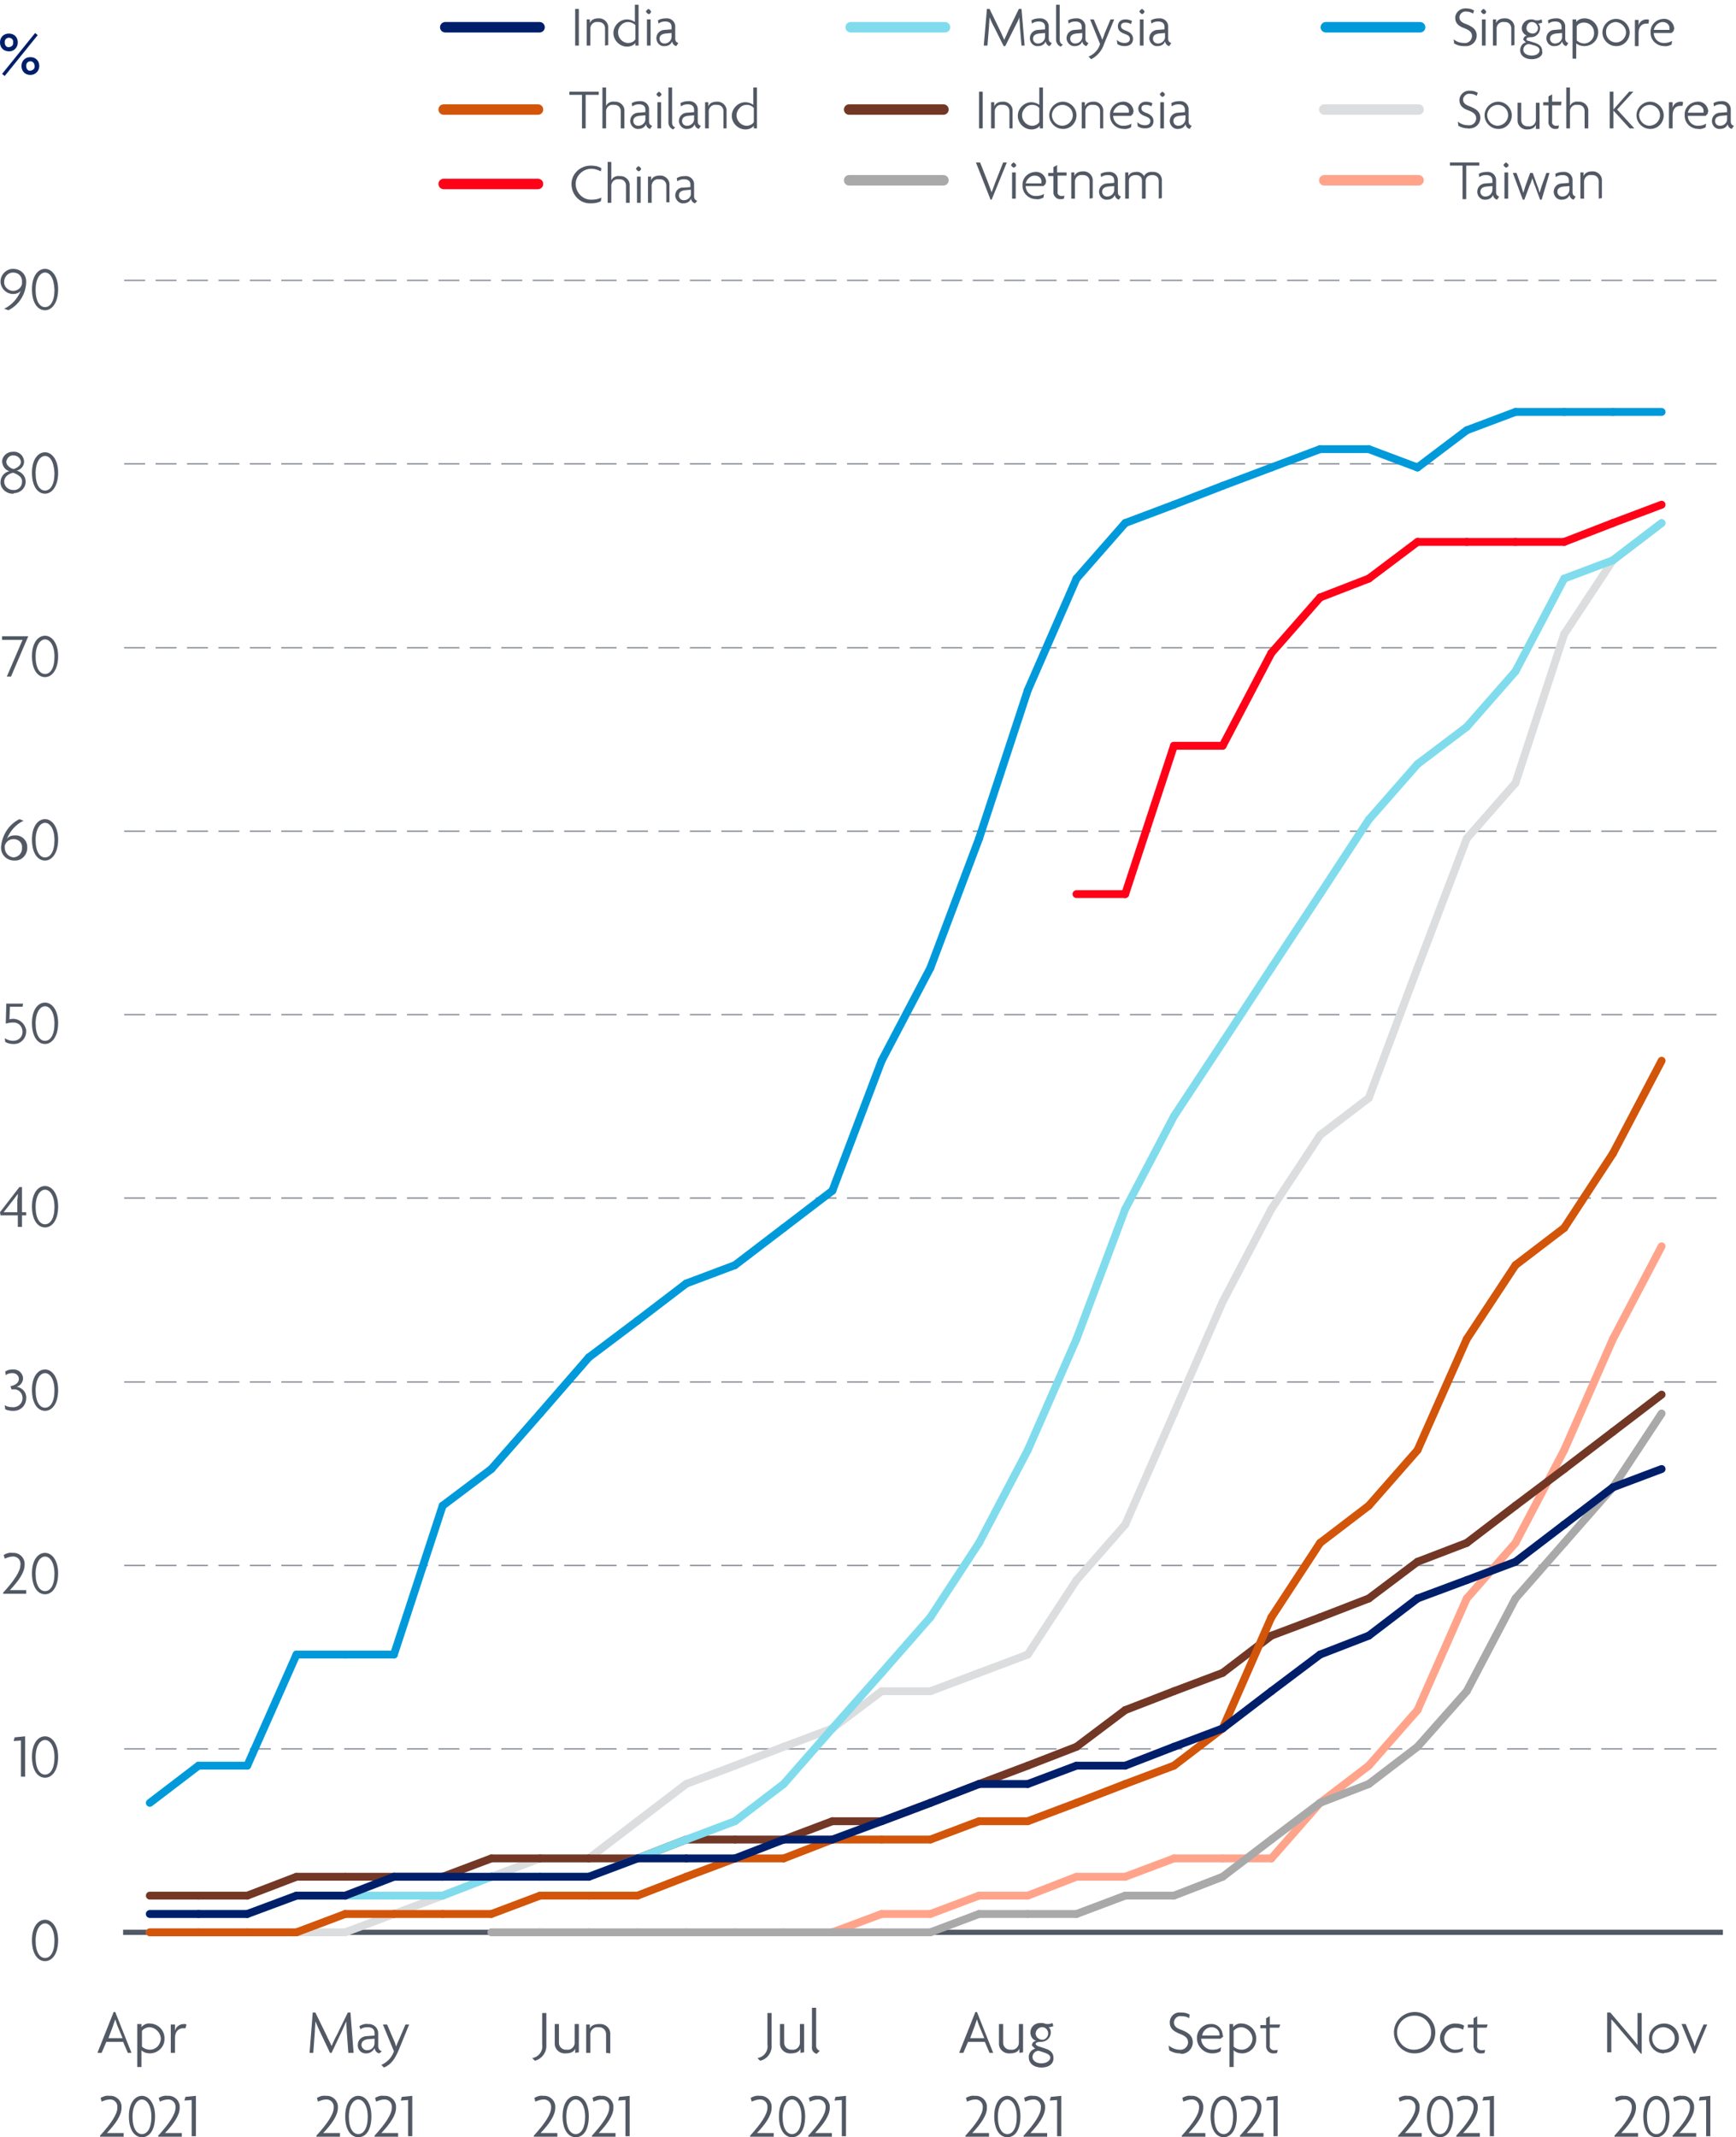 <?xml version="1.0" encoding="utf-8"?>
<!-- Generator: Adobe Illustrator 26.0.1, SVG Export Plug-In . SVG Version: 6.00 Build 0)  -->
<svg version="1.1" id="Layer_1" xmlns="http://www.w3.org/2000/svg" xmlns:xlink="http://www.w3.org/1999/xlink" x="0px" y="0px"
	 viewBox="0 0 331.4 407.8" style="enable-background:new 0 0 331.4 407.8;" xml:space="preserve">
<style type="text/css">
	.st0{opacity:0.7;}
	.st1{fill:none;stroke:#525965;stroke-width:0.25;stroke-miterlimit:10;stroke-dasharray:4,2;}
	.st2{fill:none;stroke:#525965;stroke-miterlimit:10;}
	.st3{fill:none;}
	.st4{fill:#525965;}
	.st5{fill:none;stroke:#001F6B;stroke-width:2;stroke-linecap:round;stroke-linejoin:round;}
	.st6{fill:none;stroke:#80DCED;stroke-width:2;stroke-linecap:round;stroke-linejoin:round;}
	.st7{fill:none;stroke:#009ADB;stroke-width:2;stroke-linecap:round;stroke-linejoin:round;}
	.st8{fill:none;stroke:#D2550A;stroke-width:2;stroke-linecap:round;stroke-linejoin:round;}
	.st9{fill:none;stroke:#733725;stroke-width:2;stroke-linecap:round;stroke-miterlimit:10;}
	.st10{fill:none;stroke:#FF0217;stroke-width:2;stroke-linecap:round;stroke-miterlimit:10;}
	.st11{fill:none;stroke:#DCDDDE;stroke-width:2;stroke-linecap:round;stroke-miterlimit:10;}
	.st12{fill:none;stroke:#AAA9AA;stroke-width:2;stroke-linecap:round;stroke-miterlimit:10;}
	.st13{fill:none;stroke:#FFA48B;stroke-width:2;stroke-linecap:round;stroke-linejoin:round;}
	.st14{fill:none;stroke:#FFA48B;stroke-width:1.5;stroke-linecap:round;stroke-linejoin:round;}
	.st15{fill:none;stroke:#AAA9AA;stroke-width:1.5;stroke-linecap:round;stroke-miterlimit:10;}
	.st16{fill:none;stroke:#FF0217;stroke-width:1.5;stroke-linecap:round;stroke-miterlimit:10;}
	.st17{fill:none;stroke:#DCDDDE;stroke-width:1.5;stroke-linecap:round;stroke-miterlimit:10;}
	.st18{fill:none;stroke:#733725;stroke-width:1.5;stroke-linecap:round;stroke-miterlimit:10;}
	.st19{fill:none;stroke:#D2550A;stroke-width:1.5;stroke-linecap:round;stroke-linejoin:round;}
	.st20{fill:none;stroke:#009ADB;stroke-width:1.5;stroke-linecap:round;stroke-miterlimit:10;}
	.st21{fill:none;stroke:#80DCED;stroke-width:1.5;stroke-linecap:round;stroke-miterlimit:10;}
	.st22{fill:none;stroke:#001F6B;stroke-width:1.5;stroke-linecap:round;stroke-miterlimit:10;}
	.st23{fill:#001F6B;}
</style>
<g id="Grey_line">
	<g class="st0">
		<line class="st1" x1="23.7" y1="333.7" x2="329.4" y2="333.7"/>
		<line class="st1" x1="23.7" y1="298.7" x2="329.4" y2="298.7"/>
		<line class="st1" x1="23.7" y1="263.7" x2="329.4" y2="263.7"/>
		<line class="st1" x1="23.7" y1="228.6" x2="329.4" y2="228.6"/>
		<line class="st1" x1="23.7" y1="193.6" x2="329.4" y2="193.6"/>
		<line class="st1" x1="23.7" y1="158.6" x2="329.4" y2="158.6"/>
		<line class="st1" x1="23.7" y1="123.6" x2="329.4" y2="123.6"/>
		<line class="st1" x1="23.7" y1="88.5" x2="329.4" y2="88.5"/>
		<line class="st1" x1="23.7" y1="53.5" x2="329.4" y2="53.5"/>
	</g>
	<line class="st2" x1="23.5" y1="368.7" x2="328.9" y2="368.7"/>
</g>
<g id="Design">
	<line class="st3" x1="60" y1="377" x2="60" y2="369"/>
	<line class="st3" x1="188.6" y1="377" x2="188.6" y2="369"/>
	<line class="st3" x1="318" y1="377" x2="318" y2="369"/>
	<line class="st3" x1="79.4" y1="368.7" x2="79.4" y2="360.7"/>
	<line class="st3" x1="135.4" y1="368.7" x2="135.4" y2="360.7"/>
	<line class="st3" x1="191.3" y1="368.7" x2="191.3" y2="360.7"/>
	<line class="st3" x1="247.2" y1="368.7" x2="247.2" y2="360.7"/>
	<line class="st3" x1="303.2" y1="368.7" x2="303.2" y2="360.7"/>
	<path class="st4" d="M109.8,8.7v-7h0.7v7H109.8z"/>
	<path class="st4" d="M115.5,8.7V5.4c0-0.7-0.5-1.2-1.2-1.2c-0.1,0-0.1,0-0.2,0c-0.7-0.1-1.3,0.4-1.4,1.1v0.1v3.3H112v-5h0.6v0.7
		l0,0c0.2-0.5,0.7-0.9,1.6-0.9c0.9-0.1,1.8,0.6,1.9,1.5c0,0.1,0,0.1,0,0.2v3.4L115.5,8.7z"/>
	<path class="st4" d="M121.3,8.7V8.2l0,0c-0.4,0.5-1,0.7-1.6,0.7c-1.4,0-2.6-1.2-2.6-2.6s1.2-2.6,2.6-2.6c0.5,0,1.1,0.2,1.5,0.5V0.9
		h0.7v7.8H121.3z M121.3,4.8c-0.4-0.4-0.9-0.6-1.4-0.6c-1.1,0-2,1-1.9,2.1c0,1,0.9,1.9,1.9,1.9c0.5,0,1.1-0.2,1.4-0.7V4.8z"/>
	<path class="st4" d="M123.8,2.7c-0.2-0.1-0.4-0.3-0.5-0.5c0.1-0.2,0.3-0.4,0.5-0.5c0.2,0.1,0.4,0.3,0.5,0.5
		C124.2,2.5,124.1,2.7,123.8,2.7z M123.5,8.7v-5h0.7v5H123.5z"/>
	<path class="st4" d="M129.1,8.8c-0.4-0.1-0.7-0.4-0.8-0.9c-0.2,0.6-0.8,0.9-1.4,0.9c-0.8,0.1-1.5-0.5-1.6-1.4V7.3
		c0-0.9,0.7-1.6,1.6-1.6l1.3-0.1V5.1c0-0.6-0.4-1-1.2-1c-0.5,0-0.9,0.1-1.3,0.4l-0.1-0.6c0.4-0.3,1-0.4,1.5-0.4
		c0.9-0.1,1.7,0.5,1.8,1.4c0,0.1,0,0.2,0,0.2v2.3c0,0.4,0.2,0.7,0.6,0.8L129.1,8.8z M128.2,6.3L127,6.4c-0.7,0.1-1.1,0.4-1.1,1
		c0,0.5,0.4,0.9,0.9,0.9c0,0,0,0,0.1,0c0.7,0,1.3-0.6,1.3-1.3l0,0V6.3z"/>
	<line class="st5" x1="85" y1="5.2" x2="103" y2="5.2"/>
	<rect x="103.9" y="-4.8" class="st3" width="5" height="20"/>
	<path class="st4" d="M195,8.7l-0.3-3.6c0-0.6-0.1-1.2-0.1-1.8l0,0c-0.2,0.6-0.6,1.3-0.9,1.9l-1.8,3.6h-0.3l-1.8-3.6
		c-0.3-0.5-0.6-1.2-0.9-1.9l0,0c0,0.6-0.1,1.3-0.1,1.8l-0.3,3.6h-0.7l0.6-7h0.5l1.9,3.9c0.3,0.6,0.6,1.3,0.9,2l0,0
		c0.3-0.6,0.6-1.3,0.9-2l1.9-3.9h0.5l0.6,7H195z"/>
	<path class="st4" d="M200.4,8.8c-0.4-0.1-0.7-0.4-0.8-0.9c-0.2,0.6-0.8,0.9-1.4,0.9c-0.8,0.1-1.5-0.5-1.6-1.4V7.3
		c0-0.9,0.7-1.6,1.6-1.6l1.3-0.1V5.1c0-0.6-0.4-1-1.2-1c-0.5,0-0.9,0.1-1.3,0.4l-0.1-0.6c0.4-0.3,1-0.4,1.5-0.4
		c0.9-0.1,1.7,0.5,1.8,1.4c0,0.1,0,0.2,0,0.2v2.3c0,0.4,0.2,0.7,0.6,0.8L200.4,8.8z M199.5,6.3l-1.2,0.1c-0.7,0.1-1.1,0.4-1.1,1
		c0,0.5,0.4,0.9,0.9,0.9c0,0,0,0,0.1,0c0.7,0,1.3-0.6,1.3-1.3l0,0V6.3z"/>
	<path class="st4" d="M202.5,8.9c-0.5-0.2-0.9-0.7-0.9-1.3V0.9h0.7v6.7c0,0.4,0.2,0.8,0.6,0.9L202.5,8.9z"/>
	<path class="st4" d="M207.4,8.8c-0.4-0.1-0.7-0.4-0.8-0.9c-0.2,0.6-0.8,0.9-1.4,0.9c-0.8,0.1-1.5-0.6-1.6-1.4V7.3
		c0-0.9,0.7-1.6,1.6-1.6l1.3-0.1V5.1c0-0.6-0.4-1-1.2-1c-0.5,0-0.9,0.1-1.3,0.4l-0.1-0.6c0.4-0.3,1-0.4,1.5-0.4
		c0.9-0.1,1.7,0.5,1.8,1.4c0,0.1,0,0.2,0,0.2v2.3c0,0.4,0.2,0.7,0.6,0.8L207.4,8.8z M206.6,6.3l-1.2,0.1c-0.7,0.1-1.1,0.4-1.1,1
		c0,0.5,0.4,0.9,0.9,0.9c0,0,0,0,0.1,0c0.7,0,1.3-0.6,1.3-1.3l0,0V6.3z"/>
	<path class="st4" d="M210.8,8.3c-0.4,1.3-1.3,2.4-2.5,3l-0.5-0.5c1-0.4,1.9-1.3,2.2-2.4l-1.9-4.7h0.7l1.1,2.6
		c0.2,0.4,0.4,0.9,0.5,1.3l0,0c0.2-0.4,0.4-1,0.5-1.3l1.1-2.6h0.7L210.8,8.3z"/>
	<path class="st4" d="M214.7,8.8c-0.5,0-1-0.1-1.4-0.4l-0.1-0.8c0.4,0.4,0.9,0.6,1.5,0.6s1-0.3,1-0.8s-0.4-0.7-0.9-0.9
		c-0.9-0.3-1.4-0.7-1.4-1.5c0-0.8,0.6-1.3,1.4-1.3h0.1c0.4,0,0.8,0.1,1.2,0.3l-0.2,0.6c-0.3-0.2-0.7-0.3-1.1-0.3
		c-0.4,0-0.8,0.2-0.8,0.6c0,0,0,0,0,0.1c0,0.4,0.3,0.6,0.8,0.8c0.9,0.3,1.5,0.8,1.5,1.6S215.8,8.8,214.7,8.8z"/>
	<path class="st4" d="M218,2.7c-0.2-0.1-0.4-0.3-0.5-0.5c0.1-0.2,0.3-0.4,0.5-0.5c0.2,0.1,0.4,0.3,0.5,0.5
		C218.4,2.5,218.2,2.7,218,2.7z M217.6,8.7v-5h0.7v5H217.6z"/>
	<path class="st4" d="M223.2,8.8c-0.4-0.1-0.7-0.4-0.8-0.9c-0.2,0.6-0.8,0.9-1.4,0.9c-0.8,0.1-1.5-0.6-1.6-1.4V7.3
		c0-0.9,0.7-1.6,1.6-1.6l1.3-0.1V5.1c0-0.6-0.4-1-1.2-1c-0.5,0-0.9,0.1-1.3,0.4l-0.1-0.6c0.4-0.3,1-0.4,1.5-0.4
		c0.9-0.1,1.7,0.5,1.8,1.4c0,0.1,0,0.2,0,0.2v2.3c0,0.4,0.2,0.7,0.6,0.8L223.2,8.8z M222.4,6.3l-1.2,0.1c-0.7,0.1-1.1,0.4-1.1,1
		c0,0.5,0.4,0.9,0.9,0.9c0,0,0,0,0.1,0c0.7,0,1.3-0.6,1.3-1.2l0,0V6.3z"/>
	<line class="st6" x1="162.4" y1="5.2" x2="180.4" y2="5.2"/>
	<rect x="181.3" y="-4.8" class="st3" width="5" height="20"/>
	<path class="st4" d="M279.4,8.8c-0.7,0-1.3-0.2-1.8-0.5l-0.1-0.8c0.6,0.5,1.3,0.7,2,0.7c0.7,0.1,1.4-0.4,1.5-1.2V6.9
		c0-0.7-0.4-1.1-1.4-1.5c-1.2-0.4-1.8-1-1.8-2s0.9-1.8,1.9-1.8c0.1,0,0.1,0,0.2,0c0.5,0,1,0.1,1.5,0.4l-0.2,0.6
		c-0.4-0.3-0.9-0.4-1.3-0.4c-0.6-0.1-1.2,0.4-1.3,1c0,0,0,0,0,0.1c0,0.6,0.4,1,1.3,1.3c1.2,0.5,2,1,2,2.2c0,1.1-0.9,2-2,2
		C279.6,8.8,279.5,8.8,279.4,8.8z"/>
	<path class="st4" d="M283.2,2.7c-0.2-0.1-0.4-0.3-0.5-0.5c0.1-0.2,0.3-0.4,0.5-0.5c0.2,0.1,0.4,0.3,0.5,0.5
		C283.7,2.5,283.5,2.7,283.2,2.7z M282.9,8.7v-5h0.7v5H282.9z"/>
	<path class="st4" d="M288.5,8.7V5.4c0-0.7-0.5-1.2-1.2-1.2c-0.1,0-0.1,0-0.2,0c-0.7-0.1-1.3,0.4-1.4,1.1v0.1v3.3H285v-5h0.6v0.7
		l0,0c0.2-0.5,0.7-0.9,1.6-0.9c0.9-0.1,1.8,0.6,1.9,1.5c0,0.1,0,0.1,0,0.2v3.4L288.5,8.7z"/>
	<path class="st4" d="M292.4,11.3c-1.3,0-2.2-0.7-2.2-1.7c0-0.7,0.4-1.4,1.1-1.5l-0.5-0.5c0-0.4,0.3-0.8,0.7-0.8
		c-0.6-0.2-1-0.8-1-1.4c0-0.9,0.8-1.7,1.7-1.7h0.1c0.2,0,0.4,0,0.6,0.1s0.4,0.1,0.6,0.1c0.3,0,0.5-0.1,0.8-0.2l0.1,0.6
		c-0.2,0.1-0.5,0.2-0.8,0.2c0.3,0.2,0.4,0.6,0.4,0.9c0,0.9-0.8,1.7-1.7,1.7h-0.1c-0.5,0-0.8,0.1-0.8,0.4c0,0.1,0.1,0.3,0.4,0.3
		l1.3,0.4c0.8,0.3,1.3,0.7,1.3,1.6C294.6,10.6,293.7,11.3,292.4,11.3z M293,8.7l-1.1-0.3c-0.6,0-1.1,0.5-1.1,1.1l0,0
		c0,0.6,0.6,1.1,1.6,1.1s1.5-0.5,1.5-1C293.9,9.2,293.6,8.9,293,8.7L293,8.7z M292.4,4.2c-0.6,0-1,0.6-1,1.2s0.6,1,1.2,1
		s1-0.5,1-1.1C293.5,4.6,293,4.2,292.4,4.2L292.4,4.2z"/>
	<path class="st4" d="M299,8.8c-0.4-0.1-0.7-0.4-0.8-0.9c-0.2,0.6-0.8,0.9-1.4,0.9c-0.8,0.1-1.5-0.5-1.6-1.4V7.3
		c0-0.9,0.7-1.6,1.6-1.6l1.3-0.1V5.1c0-0.6-0.4-1-1.2-1c-0.5,0-0.9,0.1-1.3,0.4l-0.1-0.6c0.4-0.3,1-0.4,1.5-0.4
		c0.9-0.1,1.7,0.5,1.8,1.4c0,0.1,0,0.2,0,0.2v2.3c0,0.4,0.2,0.7,0.6,0.8L299,8.8z M298.2,6.3L297,6.4c-0.7,0.1-1.1,0.4-1.1,1
		c0,0.5,0.4,0.9,0.9,0.9c0,0,0,0,0.1,0c0.7,0,1.3-0.6,1.3-1.2l0,0L298.2,6.3L298.2,6.3z"/>
	<path class="st4" d="M302.4,8.8c-0.5,0-1.1-0.2-1.5-0.5v2.9h-0.7V3.7h0.7v0.5l0,0c0.4-0.5,1-0.7,1.6-0.7c1.4,0,2.6,1.2,2.6,2.6
		C305.1,7.7,303.9,8.8,302.4,8.8z M302.4,4.3c-0.6,0-1.1,0.2-1.4,0.7v2.7c0.4,0.4,0.9,0.6,1.4,0.6c1.1,0,2-1,1.9-2.1
		C304.3,5.1,303.4,4.3,302.4,4.3z"/>
	<path class="st4" d="M308.5,8.8c-1.4,0-2.6-1.2-2.6-2.6s1.2-2.6,2.6-2.6s2.6,1.2,2.6,2.6s-1.1,2.6-2.5,2.6
		C308.5,8.8,308.5,8.8,308.5,8.8z M308.5,4.2c-1.1,0-2,0.9-1.9,2c0,1.1,0.9,1.9,1.9,1.9c1.1,0,2-1,1.9-2.1
		C310.3,5.1,309.5,4.3,308.5,4.2z"/>
	<path class="st4" d="M314.7,4.5c-0.1,0-0.3,0-0.4,0c-0.8,0-1.5,0.5-1.5,1.8v2.5h-0.7v-5h0.7v1.1l0,0c0.1-0.7,0.8-1.2,1.5-1.2
		c0.2,0,0.3,0,0.5,0.1L314.7,4.5z"/>
	<path class="st4" d="M319.5,5.9l-0.4,0.4h-3.4c0,1,0.8,1.9,1.9,1.9h0.1c0.5,0,1-0.1,1.5-0.4l-0.1,0.7c-0.4,0.2-0.9,0.4-1.4,0.3
		c-1.4,0-2.6-1.1-2.6-2.5V6.2c-0.1-1.4,1-2.5,2.4-2.6l0,0c1.1-0.1,2,0.7,2.1,1.8v0.1C319.5,5.7,319.5,5.8,319.5,5.9z M317.4,4.2
		c-0.8,0-1.5,0.7-1.7,1.5h3c0-0.1,0-0.1,0-0.2C318.8,4.8,318.2,4.2,317.4,4.2L317.4,4.2z"/>
	<line class="st7" x1="253.1" y1="5.2" x2="271.1" y2="5.2"/>
	<rect x="272" y="-4.8" class="st3" width="5" height="20"/>
	<path class="st4" d="M111.8,18.1v6.4h-0.7v-6.4h-2.4v-0.6h5.6v0.6H111.8z"/>
	<path class="st4" d="M118.5,24.5v-3.3c0-0.7-0.5-1.2-1.2-1.2c-0.1,0-0.1,0-0.2,0c-0.7-0.1-1.3,0.4-1.4,1.1v0.1v3.3H115v-7.8h0.7
		v3.5l0,0c0.3-0.6,0.9-0.9,1.6-0.8c0.9-0.1,1.8,0.6,1.9,1.5c0,0.1,0,0.1,0,0.2v3.4H118.5z"/>
	<path class="st4" d="M124.1,24.6c-0.4-0.1-0.7-0.4-0.8-0.9c-0.2,0.6-0.8,0.9-1.4,0.9c-0.8,0.1-1.5-0.6-1.6-1.4v-0.1
		c0-0.9,0.7-1.6,1.6-1.6l1.3-0.1v-0.5c0-0.6-0.4-1-1.2-1c-0.5,0-0.9,0.1-1.3,0.4l-0.1-0.6c0.4-0.3,1-0.4,1.5-0.4
		c0.9-0.1,1.7,0.5,1.8,1.4c0,0.1,0,0.2,0,0.2v2.3c0,0.4,0.2,0.7,0.6,0.8L124.1,24.6z M123.2,22l-1.2,0.1c-0.7,0.1-1.1,0.4-1.1,1
		c0,0.5,0.4,0.9,0.9,0.9c0,0,0,0,0.1,0c0.7,0,1.3-0.6,1.3-1.2l0,0C123.2,22.8,123.2,22,123.2,22z"/>
	<path class="st4" d="M125.8,18.5c-0.2-0.1-0.4-0.3-0.5-0.5c0.1-0.2,0.3-0.4,0.5-0.5c0.2,0.1,0.4,0.3,0.5,0.5
		C126.2,18.3,126,18.4,125.8,18.5z M125.5,24.5v-5h0.7v5H125.5z"/>
	<path class="st4" d="M128.5,24.7c-0.5-0.2-0.9-0.7-0.9-1.3v-6.7h0.7v6.7c0,0.4,0.2,0.8,0.6,0.9L128.5,24.7z"/>
	<path class="st4" d="M133.4,24.6c-0.4-0.1-0.7-0.4-0.8-0.9c-0.2,0.6-0.8,0.9-1.4,0.9c-0.8,0.1-1.5-0.6-1.6-1.4v-0.1
		c0-0.9,0.7-1.6,1.6-1.6l1.3-0.1v-0.5c0-0.6-0.4-1-1.2-1c-0.5,0-0.9,0.1-1.3,0.4l-0.1-0.6c0.4-0.3,1-0.4,1.5-0.4
		c0.9-0.1,1.7,0.5,1.8,1.4c0,0.1,0,0.2,0,0.2v2.3c0,0.4,0.2,0.7,0.6,0.8L133.4,24.6z M132.5,22l-1.2,0.1c-0.7,0.1-1.1,0.4-1.1,1
		c0,0.5,0.4,0.9,0.9,0.9c0,0,0,0,0.1,0c0.7,0,1.3-0.6,1.3-1.2l0,0V22z"/>
	<path class="st4" d="M138.1,24.5v-3.3c0-0.7-0.5-1.2-1.2-1.2c-0.1,0-0.1,0-0.2,0c-0.7-0.1-1.3,0.4-1.4,1.1v0.1v3.3h-0.7v-5h0.6v0.8
		l0,0c0.2-0.5,0.7-0.9,1.6-0.9c0.9-0.1,1.8,0.6,1.9,1.5c0,0.1,0,0.1,0,0.2v3.4L138.1,24.5z"/>
	<path class="st4" d="M143.9,24.5V24l0,0c-0.4,0.5-1,0.7-1.6,0.7c-1.4,0-2.6-1.2-2.6-2.6c0-1.4,1.2-2.6,2.6-2.6l0,0
		c0.5,0,1.1,0.2,1.5,0.5v-3.3h0.7v7.8L143.9,24.5z M143.9,20.6c-0.7-0.8-2-0.8-2.7,0c-0.4,0.4-0.6,0.9-0.6,1.4c0,1,0.8,1.9,1.8,2
		h0.1c0.5,0,1.1-0.2,1.4-0.7V20.6z"/>
	<line class="st8" x1="84.7" y1="20.9" x2="102.7" y2="20.9"/>
	<rect x="103.6" y="10.9" class="st3" width="5" height="20"/>
	<path class="st4" d="M186.9,24.5v-7h0.7v7H186.9z"/>
	<path class="st4" d="M192.7,24.5v-3.3c0-0.7-0.5-1.2-1.2-1.2c-0.1,0-0.1,0-0.2,0c-0.7-0.1-1.3,0.4-1.4,1.1v0.1v3.3h-0.7v-5h0.6v0.8
		l0,0c0.2-0.5,0.7-0.9,1.6-0.9c0.9-0.1,1.8,0.6,1.9,1.5c0,0.1,0,0.1,0,0.2v3.4L192.7,24.5z"/>
	<path class="st4" d="M198.5,24.5V24l0,0c-0.4,0.5-1,0.7-1.6,0.7c-1.4,0-2.6-1.2-2.6-2.6c0-1.4,1.2-2.6,2.6-2.6l0,0
		c0.5,0,1.1,0.2,1.5,0.5v-3.3h0.7v7.8L198.5,24.5z M198.4,20.6c-0.7-0.8-2-0.8-2.7,0c-0.4,0.4-0.6,0.9-0.6,1.4c0,1,0.8,1.9,1.8,2
		h0.1c0.5,0,1.1-0.2,1.4-0.7V20.6z"/>
	<path class="st4" d="M202.9,24.6c-1.4,0-2.6-1.2-2.6-2.6s1.2-2.6,2.6-2.6c1.4,0,2.6,1.2,2.6,2.6c0,1.4-1.1,2.6-2.5,2.6H202.9z
		 M202.9,20c-1.1,0-2,0.8-2.1,1.9c0,1.1,0.8,2,1.9,2.1c1.1,0,2-0.8,2.1-1.9c0,0,0,0,0-0.1C204.8,20.9,204,20.1,202.9,20L202.9,20z"
		/>
	<path class="st4" d="M210,24.5v-3.3c0-0.7-0.5-1.2-1.2-1.2c-0.1,0-0.1,0-0.2,0c-0.7-0.1-1.3,0.4-1.4,1.1v0.1v3.3h-0.7v-5h0.6v0.8
		l0,0c0.2-0.5,0.7-0.9,1.6-0.9c0.9-0.1,1.8,0.6,1.9,1.5c0,0.1,0,0.1,0,0.2v3.4L210,24.5z"/>
	<path class="st4" d="M216.3,21.7l-0.4,0.4h-3.4c0,1,0.8,1.9,1.9,1.9h0.1c0.5,0,1-0.1,1.5-0.4l-0.1,0.7c-0.4,0.2-0.9,0.4-1.4,0.3
		c-1.4,0-2.6-1.1-2.6-2.5V22c-0.1-1.4,1-2.5,2.4-2.6l0,0c1.1-0.1,2,0.7,2.1,1.8v0.1C216.3,21.4,216.3,21.5,216.3,21.7z M214.2,20
		c-0.8,0-1.5,0.7-1.7,1.5h3c0-0.1,0-0.1,0-0.2C215.6,20.6,215,20,214.2,20C214.3,20,214.2,20,214.2,20L214.2,20z"/>
	<path class="st4" d="M218.6,24.5c-0.5,0-1-0.1-1.4-0.4l-0.1-0.8c0.4,0.4,0.9,0.6,1.5,0.6s1-0.3,1-0.8s-0.4-0.7-0.9-0.9
		c-0.9-0.3-1.4-0.7-1.4-1.5c0-0.7,0.6-1.3,1.4-1.3h0.1c0.4,0,0.8,0.1,1.2,0.3l-0.2,0.6c-0.3-0.2-0.7-0.3-1.1-0.3
		c-0.4,0-0.8,0.2-0.8,0.6c0,0,0,0,0,0.1c0,0.4,0.3,0.6,0.8,0.8c0.9,0.3,1.5,0.8,1.5,1.6S219.7,24.5,218.6,24.5z"/>
	<path class="st4" d="M221.9,18.5c-0.2-0.1-0.4-0.3-0.5-0.5c0.1-0.2,0.3-0.4,0.5-0.5c0.2,0.1,0.4,0.3,0.5,0.5
		C222.3,18.3,222.1,18.4,221.9,18.5z M221.5,24.5v-5h0.7v5H221.5z"/>
	<path class="st4" d="M227.1,24.6c-0.4-0.1-0.7-0.4-0.8-0.9c-0.2,0.6-0.8,0.9-1.4,0.9c-0.8,0.1-1.5-0.6-1.6-1.4v-0.1
		c0-0.9,0.7-1.6,1.6-1.6l1.3-0.1v-0.5c0-0.6-0.4-1-1.2-1c-0.5,0-0.9,0.1-1.3,0.4l-0.1-0.6c0.4-0.3,1-0.4,1.5-0.4
		c0.9-0.1,1.7,0.5,1.8,1.4c0,0.1,0,0.2,0,0.2v2.3c0,0.4,0.2,0.7,0.6,0.8L227.1,24.6z M226.3,22l-1.2,0.1c-0.7,0.1-1.1,0.4-1.1,1
		c0,0.5,0.4,0.9,0.9,0.9c0,0,0,0,0.1,0c0.7,0,1.3-0.6,1.3-1.3l0,0V22z"/>
	<line class="st9" x1="162.1" y1="20.9" x2="180.1" y2="20.9"/>
	<rect x="181" y="10.9" class="st3" width="5" height="20"/>
	<path class="st4" d="M114.7,32.7c-0.6-0.3-1.2-0.5-1.8-0.5c-1.6,0-3,1.3-3,2.9s1.3,3,2.9,3h0.1c0.7,0,1.3-0.1,1.9-0.4l-0.1,0.7
		c-0.6,0.3-1.2,0.4-1.9,0.4c-2,0.1-3.6-1.5-3.7-3.5s1.5-3.6,3.5-3.7c0.1,0,0.1,0,0.2,0c0.7,0,1.4,0.1,2,0.5L114.7,32.7z"/>
	<path class="st4" d="M119.5,38.7v-3.3c0-0.7-0.5-1.2-1.2-1.2c-0.1,0-0.1,0-0.2,0c-0.7-0.1-1.3,0.4-1.4,1.1v0.1v3.3H116v-7.8h0.7
		v3.5l0,0c0.3-0.6,0.9-0.9,1.6-0.8c0.9-0.1,1.8,0.6,1.9,1.5c0,0.1,0,0.1,0,0.2v3.4H119.5z"/>
	<path class="st4" d="M121.9,32.7c-0.2-0.1-0.4-0.3-0.5-0.5c0.1-0.2,0.3-0.4,0.5-0.5c0.2,0.1,0.4,0.3,0.5,0.5
		C122.3,32.5,122.2,32.6,121.9,32.7z M121.6,38.7v-5h0.7v5H121.6z"/>
	<path class="st4" d="M127.2,38.7v-3.3c0-0.7-0.5-1.2-1.2-1.2c-0.1,0-0.1,0-0.2,0c-0.7-0.1-1.3,0.4-1.4,1.1v0.1v3.3h-0.7v-5h0.6v0.7
		l0,0c0.2-0.5,0.7-0.9,1.6-0.9c0.9-0.1,1.8,0.6,1.9,1.5c0,0.1,0,0.1,0,0.2v3.4h-0.6C127.2,38.6,127.2,38.7,127.2,38.7z"/>
	<path class="st4" d="M132.7,38.8c-0.4-0.1-0.7-0.4-0.8-0.9c-0.2,0.6-0.8,0.9-1.4,0.9c-0.8,0.1-1.5-0.6-1.6-1.4v-0.1
		c0-0.9,0.7-1.6,1.6-1.5l1.3-0.1v-0.5c0-0.6-0.4-1-1.2-1c-0.5,0-0.9,0.1-1.3,0.4l-0.1-0.6c0.4-0.3,1-0.4,1.5-0.4
		c0.9-0.1,1.7,0.5,1.8,1.4c0,0.1,0,0.2,0,0.2v2.3c0,0.4,0.2,0.7,0.6,0.8L132.7,38.8z M131.9,36.2l-1.2,0.1c-0.7,0.1-1.1,0.4-1.1,1
		c0,0.5,0.4,0.9,0.9,0.9c0,0,0,0,0.1,0c0.7,0,1.3-0.6,1.3-1.2l0,0V36.2z"/>
	<line class="st10" x1="84.7" y1="35.1" x2="102.7" y2="35.1"/>
	<rect x="103.6" y="25.1" class="st3" width="5" height="20"/>
	<path class="st4" d="M280.2,24.5c-0.7,0-1.3-0.2-1.8-0.5l-0.1-0.8c0.6,0.5,1.3,0.7,2,0.7c0.7,0.1,1.4-0.4,1.5-1.2v-0.1
		c0-0.7-0.4-1.1-1.4-1.5c-1.2-0.4-1.8-1-1.8-2s0.9-1.8,1.8-1.8c0.1,0,0.1,0,0.2,0c0.5,0,1,0.1,1.5,0.4l-0.2,0.6
		c-0.4-0.3-0.9-0.4-1.3-0.4c-0.6-0.1-1.2,0.4-1.3,1c0,0,0,0,0,0.1c0,0.6,0.4,1,1.3,1.3c1.2,0.5,2,1,2,2.2c0,1.1-0.9,2-2,2
		C280.4,24.6,280.3,24.5,280.2,24.5z"/>
	<path class="st4" d="M286,24.6c-1.4,0-2.6-1.2-2.6-2.6s1.2-2.6,2.6-2.6s2.6,1.2,2.6,2.6c0,1.4-1.1,2.6-2.5,2.6H286z M286,20
		c-1.1,0-2,0.8-2.1,1.9c0,1.1,0.8,2,1.9,2.1c1.1,0,2-0.8,2.1-1.9c0,0,0,0,0-0.1C287.9,20.9,287.1,20.1,286,20L286,20z"/>
	<path class="st4" d="M293.2,24.5v-0.7l0,0c-0.2,0.5-0.7,0.9-1.6,0.9c-0.9,0.1-1.8-0.6-1.9-1.5c0-0.1,0-0.1,0-0.2v-3.4h0.7v3.3
		c0,0.7,0.5,1.2,1.2,1.2c0.1,0,0.1,0,0.2,0c0.7,0.1,1.3-0.4,1.4-1.1v-0.1v-3.3h0.7v5h-0.7L293.2,24.5L293.2,24.5z"/>
	<path class="st4" d="M298,20.1h-1.7v3.1c-0.1,0.4,0.2,0.7,0.6,0.8c0.1,0,0.1,0,0.2,0c0.2,0,0.3,0,0.5-0.1l-0.1,0.6
		c-0.2,0.1-0.4,0.1-0.5,0.1c-0.7,0.1-1.3-0.5-1.4-1.1c0-0.1,0-0.1,0-0.2v-3.2h-1v-0.6h1v-1.1l0.7-0.4v1.4h1.8L298,20.1z"/>
	<path class="st4" d="M302.5,24.5v-3.3c0-0.7-0.5-1.2-1.2-1.2c-0.1,0-0.1,0-0.2,0c-0.7-0.1-1.3,0.4-1.4,1.1v0.1v3.3H299v-7.8h0.7
		v3.5l0,0c0.3-0.6,0.9-0.9,1.6-0.8c0.9-0.1,1.8,0.6,1.9,1.5c0,0.1,0,0.1,0,0.2v3.4H302.5z"/>
	<path class="st4" d="M311.1,24.5l-3.1-3.4l0,0v3.4h-0.7v-7h0.7v3.4l0,0l3-3.4h0.8l-3.1,3.4l3.3,3.6H311.1z"/>
	<path class="st4" d="M315,24.6c-1.4,0-2.6-1.2-2.6-2.6c0-1.4,1.2-2.6,2.6-2.6s2.6,1.2,2.6,2.6c0,1.4-1.1,2.6-2.5,2.6H315z M315,20
		c-1.1,0-2,0.8-2.1,1.9c0,1.1,0.8,2,1.9,2.1c1.1,0,2-0.8,2.1-1.9c0,0,0,0,0-0.1C316.9,20.9,316.1,20.1,315,20L315,20z"/>
	<path class="st4" d="M321.2,20.2c-0.1,0-0.3,0-0.4,0c-0.8,0-1.5,0.5-1.5,1.8v2.5h-0.7v-5h0.7v1.1l0,0c0.1-0.7,0.8-1.2,1.5-1.2
		c0.2,0,0.3,0,0.5,0.1L321.2,20.2z"/>
	<path class="st4" d="M326,21.7l-0.4,0.4h-3.4c0,1,0.8,1.9,1.9,1.9h0.1c0.5,0,1-0.1,1.5-0.4l-0.1,0.7c-0.4,0.2-0.9,0.4-1.4,0.3
		c-1.4,0-2.6-1.1-2.6-2.5V22c-0.1-1.4,1-2.5,2.4-2.6l0,0c1.1-0.1,2,0.7,2.1,1.8v0.1C326,21.4,326,21.5,326,21.7z M323.9,20
		c-0.8,0-1.5,0.7-1.7,1.5h3c0-0.1,0-0.1,0-0.2C325.3,20.6,324.7,20,323.9,20C324,20,324,20,323.9,20z"/>
	<path class="st4" d="M330.6,24.6c-0.4-0.1-0.7-0.4-0.8-0.9c-0.2,0.6-0.8,0.9-1.4,0.9c-0.8,0.1-1.5-0.5-1.6-1.4v-0.1
		c0-0.9,0.7-1.6,1.6-1.6l1.3-0.1v-0.5c0-0.6-0.4-1-1.2-1c-0.5,0-0.9,0.1-1.3,0.4l-0.1-0.6c0.4-0.3,1-0.4,1.5-0.4
		c0.9-0.1,1.7,0.5,1.8,1.4c0,0.1,0,0.2,0,0.2v2.3c0,0.4,0.2,0.7,0.6,0.8L330.6,24.6z M329.7,22l-1.2,0.1c-0.7,0.1-1.1,0.4-1.1,1
		c0,0.5,0.4,0.9,0.9,0.9c0,0,0,0,0.1,0c0.7,0,1.3-0.6,1.3-1.2l0,0L329.7,22L329.7,22z"/>
	<line class="st11" x1="252.8" y1="20.9" x2="270.8" y2="20.9"/>
	<rect x="271.7" y="10.9" class="st3" width="5" height="20"/>
	<path class="st4" d="M189.3,38.1h-0.2l-2.8-7.1h0.8l1.5,3.8c0.2,0.6,0.5,1.3,0.7,1.9l0,0c0.2-0.6,0.5-1.3,0.7-1.9l1.5-3.8h0.7
		L189.3,38.1z"/>
	<path class="st4" d="M193.5,32c-0.2-0.1-0.4-0.3-0.5-0.5c0.1-0.2,0.3-0.4,0.5-0.5c0.2,0.1,0.4,0.3,0.5,0.5
		C194,31.7,193.8,31.9,193.5,32z M193.2,37.9v-5h0.7v5H193.2z"/>
	<path class="st4" d="M199.6,35.1l-0.4,0.4h-3.4c0,1,0.8,1.9,1.9,1.9h0.1c0.5,0,1-0.1,1.5-0.4l-0.1,0.7c-0.4,0.2-0.9,0.4-1.4,0.3
		c-1.4,0-2.6-1.1-2.6-2.5v-0.1c-0.1-1.4,1-2.5,2.4-2.6l0,0c1.1-0.1,2,0.7,2.1,1.8v0.1C199.6,34.9,199.6,35,199.6,35.1z M197.5,33.5
		c-0.8,0-1.5,0.7-1.7,1.5h3c0-0.1,0-0.1,0-0.2C198.9,34,198.3,33.5,197.5,33.5C197.6,33.4,197.5,33.5,197.5,33.5z"/>
	<path class="st4" d="M203.6,33.5h-1.7v3.1c-0.1,0.4,0.2,0.7,0.6,0.8c0.1,0,0.1,0,0.2,0c0.2,0,0.3,0,0.5-0.1l-0.1,0.6
		c-0.2,0.1-0.4,0.1-0.6,0.1c-0.7,0.1-1.3-0.5-1.4-1.1c0-0.1,0-0.1,0-0.2v-3.1h-1V33h1v-1.1l0.7-0.4v1.4h1.8V33.5z"/>
	<path class="st4" d="M208,37.9v-3.3c0-0.7-0.5-1.2-1.2-1.2c-0.1,0-0.1,0-0.2,0c-0.7-0.1-1.3,0.4-1.4,1.1v0.1v3.3h-0.7v-5h0.6v0.7
		l0,0c0.2-0.5,0.7-0.9,1.6-0.9c0.9-0.1,1.8,0.6,1.9,1.5c0,0.1,0,0.1,0,0.2v3.4L208,37.9z"/>
	<path class="st4" d="M213.6,38.1c-0.4-0.1-0.7-0.4-0.8-0.9c-0.2,0.6-0.8,0.9-1.4,0.9c-0.8,0.1-1.5-0.5-1.6-1.4v-0.1
		c0-0.9,0.7-1.6,1.6-1.6l1.3-0.1v-0.5c0-0.6-0.4-1-1.2-1c-0.5,0-0.9,0.1-1.3,0.4l-0.1-0.6c0.4-0.3,1-0.4,1.5-0.4
		c0.9-0.1,1.7,0.5,1.8,1.4c0,0.1,0,0.2,0,0.2v2.3c0,0.4,0.2,0.7,0.6,0.8L213.6,38.1z M212.7,35.5l-1.2,0.1c-0.7,0.1-1.1,0.4-1.1,1
		c0,0.5,0.4,0.9,0.9,0.9c0,0,0,0,0.1,0c0.7,0,1.3-0.6,1.3-1.2l0,0V35.5z"/>
	<path class="st4" d="M221.2,37.9v-3.4c0-0.6-0.4-1.1-1.2-1.1c-0.9,0-1.3,0.5-1.3,1.1v3.4H218v-3.4c0-0.6-0.3-1.1-1.2-1.1
		s-1.3,0.5-1.3,1.1v3.4h-0.7v-5h0.6v0.7l0,0c0.2-0.4,0.6-0.8,1.5-0.8c0.6-0.1,1.2,0.3,1.5,0.8c0.3-0.6,1-0.9,1.6-0.8
		c0.9-0.1,1.7,0.5,1.8,1.4c0,0.1,0,0.2,0,0.2v3.4L221.2,37.9L221.2,37.9z"/>
	<line class="st12" x1="162.1" y1="34.4" x2="180.1" y2="34.4"/>
	<rect x="181" y="24.4" class="st3" width="5" height="20"/>
	<path class="st4" d="M279.9,31.6V38h-0.7v-6.4h-2.4V31h5.6v0.6H279.9z"/>
	<path class="st4" d="M285.8,38.1c-0.4-0.1-0.7-0.4-0.8-0.9c-0.2,0.6-0.8,0.9-1.4,0.9c-0.8,0.1-1.5-0.5-1.6-1.4v-0.1
		c0-0.9,0.7-1.6,1.6-1.6l1.3-0.1v-0.5c0-0.6-0.4-1-1.2-1c-0.5,0-0.9,0.1-1.3,0.4l-0.1-0.6c0.4-0.3,1-0.4,1.5-0.4
		c0.9-0.1,1.7,0.5,1.8,1.4c0,0.1,0,0.2,0,0.2v2.3c0,0.4,0.2,0.7,0.6,0.8L285.8,38.1z M284.9,35.5l-1.2,0.1c-0.7,0.1-1.1,0.4-1.1,1
		c0,0.5,0.4,0.9,0.9,0.9c0,0,0,0,0.1,0c0.7,0,1.3-0.6,1.3-1.3l0,0L284.9,35.5L284.9,35.5z"/>
	<path class="st4" d="M287.5,32c-0.2-0.1-0.4-0.3-0.5-0.5c0.1-0.2,0.3-0.4,0.5-0.5c0.2,0.1,0.4,0.3,0.5,0.5
		C288,31.7,287.8,31.9,287.5,32z M287.2,37.9v-5h0.7v5H287.2z"/>
	<path class="st4" d="M294.3,38.1H294l-1-2.7c-0.2-0.4-0.3-0.9-0.5-1.4l0,0c-0.1,0.5-0.3,1-0.5,1.4l-1,2.7h-0.3l-1.9-5.1h0.7
		l0.9,2.5c0.1,0.4,0.3,0.9,0.4,1.3l0,0c0.1-0.4,0.3-0.9,0.4-1.3l0.9-2.5h0.5l0.9,2.5c0.2,0.4,0.3,0.9,0.4,1.3l0,0
		c0.1-0.4,0.3-0.9,0.4-1.3l0.9-2.5h0.6L294.3,38.1z"/>
	<path class="st4" d="M300.4,38.1c-0.4-0.1-0.7-0.4-0.8-0.9c-0.2,0.6-0.8,0.9-1.4,0.9c-0.8,0.1-1.5-0.5-1.6-1.4v-0.1
		c0-0.9,0.7-1.6,1.6-1.6l1.3-0.1v-0.5c0-0.6-0.4-1-1.2-1c-0.5,0-0.9,0.1-1.3,0.4l-0.1-0.6c0.4-0.3,1-0.4,1.5-0.4
		c0.9-0.1,1.7,0.5,1.8,1.4c0,0.1,0,0.1,0,0.2v2.3c0,0.4,0.2,0.7,0.6,0.8L300.4,38.1z M299.6,35.5l-1.2,0.1c-0.7,0.1-1.1,0.4-1.1,1
		c0,0.5,0.4,0.9,0.9,0.9c0,0,0,0,0.1,0c0.7,0,1.3-0.6,1.3-1.3l0,0L299.6,35.5L299.6,35.5z"/>
	<path class="st4" d="M305.2,37.9v-3.3c0-0.7-0.5-1.2-1.2-1.2c-0.1,0-0.1,0-0.2,0c-0.7-0.1-1.3,0.4-1.4,1.1v0.1v3.3h-0.7v-5h0.6v0.7
		l0,0c0.2-0.5,0.7-0.9,1.6-0.9c0.9-0.1,1.8,0.6,1.9,1.5c0,0.1,0,0.1,0,0.2v3.4L305.2,37.9z"/>
	<line class="st13" x1="252.8" y1="34.4" x2="270.8" y2="34.4"/>
	<rect x="271.7" y="24.4" class="st3" width="5" height="20"/>
	<path class="st4" d="M8.6,374.2c-1.4,0-2.5-1.4-2.5-4s1.2-3.9,2.5-3.9s2.5,1.4,2.5,3.9C11.1,372.9,9.9,374.2,8.6,374.2z M8.6,367
		c-0.9,0-1.8,1.1-1.8,3.3c0,2.2,0.8,3.3,1.8,3.3s1.8-1.1,1.8-3.3S9.5,367,8.6,367z"/>
	<path class="st4" d="M4,339.1v-7l-1.4,0.1l0.2-0.7l2-0.2v7.7H4V339.1z"/>
	<path class="st4" d="M8.6,339.2c-1.4,0-2.5-1.4-2.5-4s1.2-3.9,2.5-3.9s2.5,1.4,2.5,3.9C11.1,337.9,9.9,339.2,8.6,339.2z M8.6,332
		c-0.9,0-1.8,1.1-1.8,3.3c0,2.2,0.8,3.3,1.8,3.3s1.8-1.1,1.8-3.3S9.5,332,8.6,332L8.6,332z"/>
	<path class="st4" d="M0.6,304.1v-0.2c2.1-2.3,3.3-4.1,3.3-5.3c0.1-0.8-0.4-1.5-1.2-1.6c-0.1,0-0.2,0-0.3,0c-0.5,0-1,0.2-1.5,0.4
		l-0.2-0.7c0.5-0.3,1.1-0.5,1.7-0.4c1.2-0.1,2.2,0.8,2.3,1.9c0,0.1,0,0.2,0,0.4c0,1.4-1.1,3-2.8,4.8H5v0.7L0.6,304.1z"/>
	<path class="st4" d="M8.6,304.2c-1.4,0-2.5-1.4-2.5-4s1.2-3.9,2.5-3.9s2.5,1.4,2.5,3.9C11.1,302.9,9.9,304.2,8.6,304.2z M8.6,297
		c-0.9,0-1.8,1.1-1.8,3.3c0,2.2,0.8,3.3,1.8,3.3s1.8-1.1,1.8-3.3S9.5,297,8.6,297z"/>
	<path class="st4" d="M2.4,269.2c-0.5,0-1-0.1-1.4-0.3l-0.1-0.8c0.4,0.3,0.9,0.4,1.5,0.4c1,0.1,1.9-0.7,1.9-1.7v-0.1
		c0-0.9-0.8-1.7-1.7-1.6c-0.1,0-0.2,0-0.4,0L2,264.5c1-0.2,1.6-0.7,1.6-1.4c0-0.6-0.5-1.1-1.2-1.1H2.3c-0.4,0-0.9,0.1-1.2,0.4
		L1,261.7c0.4-0.3,0.9-0.4,1.4-0.4c1-0.1,1.9,0.6,2,1.6v0.1c0,0.7-0.5,1.4-1.2,1.6c1.1,0.2,1.9,1.1,1.8,2.2c0,1.3-1,2.4-2.4,2.4
		C2.6,269.2,2.5,269.2,2.4,269.2z"/>
	<path class="st4" d="M8.6,269.2c-1.4,0-2.5-1.4-2.5-4s1.2-3.9,2.5-3.9s2.5,1.4,2.5,3.9C11.1,267.9,9.9,269.2,8.6,269.2z M8.6,262
		c-0.9,0-1.8,1.1-1.8,3.3c0,2.2,0.8,3.3,1.8,3.3s1.8-1.1,1.8-3.3S9.5,262,8.6,262z"/>
	<path class="st4" d="M4.2,231.9v2.2H3.4v-2.2H0.1L0,231.3l3.7-4.8h0.5v4.8H5v0.6H4.2z M3.4,227.8c-0.3,0.4-0.6,0.8-0.9,1.2
		l-1.8,2.3h2.6V229C3.4,228.5,3.4,228.2,3.4,227.8L3.4,227.8z"/>
	<path class="st4" d="M8.6,234.2c-1.4,0-2.5-1.4-2.5-4s1.2-3.9,2.5-3.9s2.5,1.4,2.5,3.9C11.1,232.9,9.9,234.2,8.6,234.2z M8.6,227
		c-0.9,0-1.8,1.1-1.8,3.3s0.8,3.3,1.8,3.3s1.8-1.1,1.8-3.3S9.5,227,8.6,227z"/>
	<path class="st4" d="M2.5,199.2c-0.5,0-1-0.1-1.5-0.4l-0.1-0.7c0.5,0.3,1,0.5,1.6,0.5c1,0,1.8-0.7,1.8-1.7s-0.7-1.8-1.7-1.8H2.5
		c-0.5,0-0.9,0.1-1.4,0.2l0.1-3.8h3.2l-0.1,0.6H1.9l-0.1,2.4c1.3-0.4,2.7,0.4,3.1,1.7c0.1,0.2,0.1,0.4,0.1,0.6c0,1.3-1,2.4-2.3,2.4
		C2.6,199.2,2.6,199.2,2.5,199.2z"/>
	<path class="st4" d="M8.6,199.2c-1.4,0-2.5-1.4-2.5-4s1.2-3.9,2.5-3.9s2.5,1.4,2.5,3.9C11.1,197.8,9.9,199.2,8.6,199.2z M8.6,192
		c-0.9,0-1.8,1.1-1.8,3.3s0.8,3.3,1.8,3.3s1.8-1.1,1.8-3.3S9.5,192,8.6,192z"/>
	<path class="st4" d="M2.7,164.2c-1.4,0-2.5-1.1-2.5-2.4c0-0.1,0-0.2,0-0.2c0.2-2.3,1.5-4.3,3.5-5.3l0.8,0.3c-1.5,0.7-2.6,2-3.2,3.5
		c0.3-0.5,0.9-0.7,1.5-0.7c1.3-0.1,2.4,0.9,2.4,2.2c0,0.1,0,0.1,0,0.2c0,1.3-1,2.4-2.3,2.4C2.8,164.2,2.7,164.2,2.7,164.2z
		 M2.6,160.1c-0.8,0-1.5,0.5-1.7,1.3c0,0.1,0,0.2,0,0.3c0,1,0.7,1.8,1.7,1.9l0,0c1-0.1,1.7-0.9,1.6-1.9
		C4.3,160.8,3.5,160.1,2.6,160.1L2.6,160.1z"/>
	<path class="st4" d="M8.6,164.2c-1.4,0-2.5-1.4-2.5-4s1.2-3.9,2.5-3.9s2.5,1.4,2.5,3.9C11.1,162.8,9.9,164.2,8.6,164.2z M8.6,157
		c-0.9,0-1.8,1.1-1.8,3.3s0.8,3.3,1.8,3.3s1.8-1.1,1.8-3.3S9.5,157,8.6,157z"/>
	<path class="st4" d="M2.1,129.1H1.3l3-7H0.4v-0.7h5L2.1,129.1z"/>
	<path class="st4" d="M8.6,129.2c-1.4,0-2.5-1.4-2.5-4s1.2-3.9,2.5-3.9s2.5,1.4,2.5,3.9C11.1,127.8,9.9,129.2,8.6,129.2z M8.6,122
		c-0.9,0-1.8,1.1-1.8,3.3s0.8,3.3,1.8,3.3s1.8-1.1,1.8-3.3S9.5,122,8.6,122L8.6,122z"/>
	<path class="st4" d="M2.6,94.2c-1.2,0.1-2.4-0.8-2.5-2c0-0.1,0-0.1,0-0.2c0-1,0.7-1.9,1.7-2.1C1,89.7,0.5,89,0.4,88.1
		c0-1.1,1-1.9,2-1.9h0.1c1.1-0.1,2,0.7,2.1,1.8v0.1c0,0.8-0.6,1.5-1.4,1.7c1,0.3,1.7,1.1,1.7,2.1c0,1.3-1.1,2.2-2.3,2.2
		C2.7,94.2,2.6,94.2,2.6,94.2z M2.5,90.2c-0.9,0.2-1.7,0.8-1.7,1.7c0,0.9,0.8,1.6,1.7,1.6l0,0c0.9,0.1,1.7-0.6,1.7-1.5
		c0,0,0,0,0-0.1C4.3,91.1,3.4,90.5,2.5,90.2L2.5,90.2z M2.6,86.9c-0.7-0.1-1.3,0.5-1.4,1.2l0,0c0,0.6,0.6,1.2,1.4,1.4
		C3.5,89.2,4,88.7,4,88.1C3.9,87.4,3.3,86.9,2.6,86.9L2.6,86.9z"/>
	<path class="st4" d="M8.6,94.2c-1.4,0-2.5-1.4-2.5-4s1.2-3.9,2.5-3.9s2.5,1.4,2.5,3.9C11.1,92.8,9.9,94.2,8.6,94.2z M8.6,87
		c-0.9,0-1.8,1.1-1.8,3.3c0,2.2,0.8,3.3,1.8,3.3s1.8-1.1,1.8-3.3C10.3,88,9.5,87,8.6,87z"/>
	<path class="st4" d="M1.6,59.2l-0.8-0.3c1.5-0.7,2.6-2,3.2-3.5c-0.3,0.5-0.9,0.7-1.5,0.7c-1.3,0-2.4-1.1-2.4-2.4
		c0-1.3,1.1-2.4,2.4-2.4c1.4,0,2.5,1,2.5,2.4c0,0.1,0,0.2,0,0.2C4.9,56.2,3.6,58.2,1.6,59.2z M2.5,52c-0.9,0-1.6,0.7-1.7,1.6v0.1
		c-0.1,0.9,0.6,1.7,1.6,1.8h0.1c0.8,0,1.5-0.5,1.7-1.3c0-0.1,0-0.2,0-0.3C4.3,52.8,3.6,52,2.5,52C2.6,52,2.6,52,2.5,52z"/>
	<path class="st4" d="M8.6,59.2c-1.4,0-2.5-1.4-2.5-4s1.2-3.9,2.5-3.9s2.5,1.4,2.5,3.9C11.1,57.8,9.9,59.2,8.6,59.2z M8.6,52
		c-0.9,0-1.8,1.1-1.8,3.3c0,2.2,0.8,3.3,1.8,3.3s1.8-1.1,1.8-3.3C10.3,53,9.5,52,8.6,52z"/>
	<line class="st3" x1="12.6" y1="363" x2="12.6" y2="48"/>
	<line class="st14" x1="168.3" y1="365.2" x2="158.9" y2="368.7"/>
	<line class="st14" x1="177.6" y1="365.2" x2="168.3" y2="365.2"/>
	<line class="st14" x1="186.9" y1="361.7" x2="177.6" y2="365.2"/>
	<line class="st14" x1="196.2" y1="361.7" x2="186.9" y2="361.7"/>
	<line class="st14" x1="205.5" y1="358.1" x2="196.2" y2="361.7"/>
	<line class="st14" x1="214.8" y1="358.1" x2="205.5" y2="358.1"/>
	<line class="st14" x1="224.1" y1="354.6" x2="214.8" y2="358.1"/>
	<line class="st14" x1="233.4" y1="354.6" x2="224.1" y2="354.6"/>
	<line class="st14" x1="242.7" y1="354.6" x2="233.4" y2="354.6"/>
	<line class="st14" x1="252" y1="344" x2="242.7" y2="354.6"/>
	<line class="st14" x1="261.3" y1="336.9" x2="252" y2="344"/>
	<line class="st14" x1="270.6" y1="326.3" x2="261.3" y2="336.9"/>
	<line class="st14" x1="280" y1="305" x2="270.6" y2="326.3"/>
	<line class="st14" x1="289.3" y1="294.4" x2="280" y2="305"/>
	<line class="st14" x1="298.6" y1="276.7" x2="289.3" y2="294.4"/>
	<line class="st14" x1="307.9" y1="255.5" x2="298.6" y2="276.7"/>
	<line class="st14" x1="317.2" y1="237.8" x2="307.9" y2="255.5"/>
	<line class="st15" x1="103.1" y1="368.7" x2="93.8" y2="368.7"/>
	<line class="st15" x1="112.4" y1="368.7" x2="103.1" y2="368.7"/>
	<line class="st15" x1="121.7" y1="368.7" x2="112.4" y2="368.7"/>
	<line class="st15" x1="131" y1="368.7" x2="121.7" y2="368.7"/>
	<line class="st15" x1="140.3" y1="368.7" x2="131" y2="368.7"/>
	<line class="st15" x1="149.6" y1="368.7" x2="140.3" y2="368.7"/>
	<line class="st15" x1="158.9" y1="368.7" x2="149.6" y2="368.7"/>
	<line class="st15" x1="168.3" y1="368.7" x2="158.9" y2="368.7"/>
	<line class="st15" x1="177.6" y1="368.7" x2="168.3" y2="368.7"/>
	<line class="st15" x1="186.9" y1="365.2" x2="177.6" y2="368.7"/>
	<line class="st15" x1="196.2" y1="365.2" x2="186.9" y2="365.2"/>
	<line class="st15" x1="205.5" y1="365.2" x2="196.2" y2="365.2"/>
	<line class="st15" x1="214.8" y1="361.7" x2="205.5" y2="365.2"/>
	<line class="st15" x1="224.1" y1="361.7" x2="214.8" y2="361.7"/>
	<line class="st15" x1="233.4" y1="358.1" x2="224.1" y2="361.7"/>
	<line class="st15" x1="242.7" y1="351" x2="233.4" y2="358.1"/>
	<line class="st15" x1="252" y1="344" x2="242.7" y2="351"/>
	<line class="st15" x1="261.3" y1="340.4" x2="252" y2="344"/>
	<line class="st15" x1="270.6" y1="333.3" x2="261.3" y2="340.4"/>
	<line class="st15" x1="280" y1="322.7" x2="270.6" y2="333.3"/>
	<line class="st15" x1="289.3" y1="305" x2="280" y2="322.7"/>
	<line class="st15" x1="298.6" y1="294.4" x2="289.3" y2="305"/>
	<line class="st15" x1="307.9" y1="283.8" x2="298.6" y2="294.4"/>
	<line class="st15" x1="317.2" y1="269.7" x2="307.9" y2="283.8"/>
	<path class="st16" d="M205.5,170.6"/>
	<line class="st16" x1="214.8" y1="170.6" x2="205.5" y2="170.6"/>
	<line class="st16" x1="224.1" y1="142.3" x2="214.8" y2="170.6"/>
	<line class="st16" x1="233.4" y1="142.3" x2="224.1" y2="142.3"/>
	<line class="st16" x1="242.7" y1="124.6" x2="233.4" y2="142.3"/>
	<line class="st16" x1="252" y1="114" x2="242.7" y2="124.6"/>
	<line class="st16" x1="261.3" y1="110.4" x2="252" y2="114"/>
	<line class="st16" x1="270.6" y1="103.4" x2="261.3" y2="110.4"/>
	<line class="st16" x1="280" y1="103.4" x2="270.6" y2="103.4"/>
	<line class="st16" x1="289.3" y1="103.4" x2="280" y2="103.4"/>
	<line class="st16" x1="298.6" y1="103.4" x2="289.3" y2="103.4"/>
	<line class="st16" x1="307.9" y1="99.8" x2="298.6" y2="103.4"/>
	<line class="st16" x1="317.2" y1="96.3" x2="307.9" y2="99.8"/>
	<line class="st17" x1="37.9" y1="368.7" x2="28.6" y2="368.7"/>
	<line class="st17" x1="47.2" y1="368.7" x2="37.9" y2="368.7"/>
	<line class="st17" x1="56.6" y1="368.7" x2="47.2" y2="368.7"/>
	<line class="st17" x1="65.9" y1="368.7" x2="56.6" y2="368.7"/>
	<line class="st17" x1="75.2" y1="365.2" x2="65.9" y2="368.7"/>
	<line class="st17" x1="84.5" y1="361.7" x2="75.2" y2="365.2"/>
	<line class="st17" x1="93.8" y1="358.1" x2="84.5" y2="361.7"/>
	<line class="st17" x1="103.1" y1="354.6" x2="93.8" y2="358.1"/>
	<line class="st17" x1="112.4" y1="354.6" x2="103.1" y2="354.6"/>
	<line class="st17" x1="121.7" y1="347.5" x2="112.4" y2="354.6"/>
	<line class="st17" x1="131" y1="340.4" x2="121.7" y2="347.5"/>
	<line class="st17" x1="140.3" y1="336.9" x2="131" y2="340.4"/>
	<line class="st17" x1="149.6" y1="333.3" x2="140.3" y2="336.9"/>
	<line class="st17" x1="158.9" y1="329.8" x2="149.6" y2="333.3"/>
	<line class="st17" x1="168.3" y1="322.7" x2="158.9" y2="329.8"/>
	<line class="st17" x1="177.6" y1="322.7" x2="168.3" y2="322.7"/>
	<line class="st17" x1="186.9" y1="319.2" x2="177.6" y2="322.7"/>
	<line class="st17" x1="196.2" y1="315.7" x2="186.9" y2="319.2"/>
	<line class="st17" x1="205.5" y1="301.5" x2="196.2" y2="315.7"/>
	<line class="st17" x1="214.8" y1="290.9" x2="205.5" y2="301.5"/>
	<line class="st17" x1="224.1" y1="269.7" x2="214.8" y2="290.9"/>
	<line class="st17" x1="233.4" y1="248.4" x2="224.1" y2="269.7"/>
	<line class="st17" x1="242.7" y1="230.7" x2="233.4" y2="248.4"/>
	<line class="st17" x1="252" y1="216.6" x2="242.7" y2="230.7"/>
	<line class="st17" x1="261.3" y1="209.5" x2="252" y2="216.6"/>
	<line class="st17" x1="270.6" y1="184.7" x2="261.3" y2="209.5"/>
	<line class="st17" x1="280" y1="160" x2="270.6" y2="184.7"/>
	<line class="st17" x1="289.3" y1="149.4" x2="280" y2="160"/>
	<line class="st17" x1="298.6" y1="121" x2="289.3" y2="149.4"/>
	<line class="st17" x1="307.9" y1="106.9" x2="298.6" y2="121"/>
	<line class="st17" x1="317.2" y1="99.8" x2="307.9" y2="106.9"/>
	<line class="st18" x1="37.9" y1="361.7" x2="28.6" y2="361.7"/>
	<line class="st18" x1="47.2" y1="361.7" x2="37.9" y2="361.7"/>
	<line class="st18" x1="56.6" y1="358.1" x2="47.2" y2="361.7"/>
	<line class="st18" x1="65.9" y1="358.1" x2="56.6" y2="358.1"/>
	<line class="st18" x1="75.2" y1="358.1" x2="65.9" y2="358.1"/>
	<line class="st18" x1="84.5" y1="358.1" x2="75.2" y2="358.1"/>
	<line class="st18" x1="93.8" y1="354.6" x2="84.5" y2="358.1"/>
	<line class="st18" x1="103.1" y1="354.6" x2="93.8" y2="354.6"/>
	<line class="st18" x1="112.4" y1="354.6" x2="103.1" y2="354.6"/>
	<line class="st18" x1="121.7" y1="354.6" x2="112.4" y2="354.6"/>
	<line class="st18" x1="131" y1="351" x2="121.7" y2="354.6"/>
	<line class="st18" x1="140.3" y1="351" x2="131" y2="351"/>
	<line class="st18" x1="149.6" y1="351" x2="140.3" y2="351"/>
	<line class="st18" x1="158.9" y1="347.5" x2="149.6" y2="351"/>
	<line class="st18" x1="168.3" y1="347.5" x2="158.9" y2="347.5"/>
	<line class="st18" x1="177.6" y1="344" x2="168.3" y2="347.5"/>
	<line class="st18" x1="186.9" y1="340.4" x2="177.6" y2="344"/>
	<line class="st18" x1="196.2" y1="336.9" x2="186.9" y2="340.4"/>
	<line class="st18" x1="205.5" y1="333.3" x2="196.2" y2="336.9"/>
	<line class="st18" x1="214.8" y1="326.3" x2="205.5" y2="333.3"/>
	<line class="st18" x1="224.1" y1="322.7" x2="214.8" y2="326.3"/>
	<line class="st18" x1="233.4" y1="319.2" x2="224.1" y2="322.7"/>
	<line class="st18" x1="242.7" y1="312.1" x2="233.4" y2="319.2"/>
	<line class="st18" x1="252" y1="308.6" x2="242.7" y2="312.1"/>
	<line class="st18" x1="261.3" y1="305" x2="252" y2="308.6"/>
	<line class="st18" x1="270.6" y1="298" x2="261.3" y2="305"/>
	<line class="st18" x1="280" y1="294.4" x2="270.6" y2="298"/>
	<line class="st18" x1="289.3" y1="287.3" x2="280" y2="294.4"/>
	<line class="st18" x1="298.6" y1="280.3" x2="289.3" y2="287.3"/>
	<line class="st18" x1="307.9" y1="273.2" x2="298.6" y2="280.3"/>
	<line class="st18" x1="317.2" y1="266.1" x2="307.9" y2="273.2"/>
	<line class="st19" x1="37.9" y1="368.7" x2="28.6" y2="368.7"/>
	<line class="st19" x1="47.2" y1="368.7" x2="37.9" y2="368.7"/>
	<line class="st19" x1="56.6" y1="368.7" x2="47.2" y2="368.7"/>
	<line class="st19" x1="65.9" y1="365.2" x2="56.6" y2="368.7"/>
	<line class="st19" x1="75.2" y1="365.2" x2="65.9" y2="365.2"/>
	<line class="st19" x1="84.5" y1="365.2" x2="75.2" y2="365.2"/>
	<line class="st19" x1="93.8" y1="365.2" x2="84.5" y2="365.2"/>
	<line class="st19" x1="103.1" y1="361.7" x2="93.8" y2="365.2"/>
	<line class="st19" x1="112.4" y1="361.7" x2="103.1" y2="361.7"/>
	<line class="st19" x1="121.7" y1="361.7" x2="112.4" y2="361.7"/>
	<line class="st19" x1="131" y1="358.1" x2="121.7" y2="361.7"/>
	<line class="st19" x1="140.3" y1="354.6" x2="131" y2="358.1"/>
	<line class="st19" x1="149.6" y1="354.6" x2="140.3" y2="354.6"/>
	<line class="st19" x1="158.9" y1="351" x2="149.6" y2="354.6"/>
	<line class="st19" x1="168.3" y1="351" x2="158.9" y2="351"/>
	<line class="st19" x1="177.6" y1="351" x2="168.3" y2="351"/>
	<line class="st19" x1="186.9" y1="347.5" x2="177.6" y2="351"/>
	<line class="st19" x1="196.2" y1="347.5" x2="186.9" y2="347.5"/>
	<line class="st19" x1="205.5" y1="344" x2="196.2" y2="347.5"/>
	<line class="st19" x1="214.8" y1="340.4" x2="205.5" y2="344"/>
	<line class="st19" x1="224.1" y1="336.9" x2="214.8" y2="340.4"/>
	<line class="st19" x1="233.4" y1="329.8" x2="224.1" y2="336.9"/>
	<line class="st19" x1="242.7" y1="308.6" x2="233.4" y2="329.8"/>
	<line class="st19" x1="252" y1="294.4" x2="242.7" y2="308.6"/>
	<line class="st19" x1="261.3" y1="287.3" x2="252" y2="294.4"/>
	<line class="st19" x1="270.6" y1="276.7" x2="261.3" y2="287.3"/>
	<line class="st19" x1="280" y1="255.5" x2="270.6" y2="276.7"/>
	<line class="st19" x1="289.3" y1="241.4" x2="280" y2="255.5"/>
	<line class="st19" x1="298.6" y1="234.3" x2="289.3" y2="241.4"/>
	<line class="st19" x1="307.9" y1="220.1" x2="298.6" y2="234.3"/>
	<line class="st19" x1="317.2" y1="202.4" x2="307.9" y2="220.1"/>
	<line class="st20" x1="37.9" y1="336.9" x2="28.6" y2="344"/>
	<line class="st20" x1="47.2" y1="336.9" x2="37.9" y2="336.9"/>
	<line class="st20" x1="56.6" y1="315.7" x2="47.2" y2="336.9"/>
	<line class="st20" x1="65.9" y1="315.7" x2="56.6" y2="315.7"/>
	<line class="st20" x1="75.2" y1="315.7" x2="65.9" y2="315.7"/>
	<line class="st20" x1="84.5" y1="287.3" x2="75.2" y2="315.7"/>
	<line class="st20" x1="93.8" y1="280.3" x2="84.5" y2="287.3"/>
	<line class="st20" x1="103.1" y1="269.7" x2="93.8" y2="280.3"/>
	<line class="st20" x1="112.4" y1="259" x2="103.1" y2="269.7"/>
	<line class="st20" x1="121.7" y1="252" x2="112.4" y2="259"/>
	<line class="st20" x1="131" y1="244.9" x2="121.7" y2="252"/>
	<line class="st20" x1="140.3" y1="241.4" x2="131" y2="244.9"/>
	<line class="st20" x1="149.6" y1="234.3" x2="140.3" y2="241.4"/>
	<line class="st20" x1="158.9" y1="227.2" x2="149.6" y2="234.3"/>
	<line class="st20" x1="168.3" y1="202.4" x2="158.9" y2="227.2"/>
	<line class="st20" x1="177.6" y1="184.7" x2="168.3" y2="202.4"/>
	<line class="st20" x1="186.9" y1="160" x2="177.6" y2="184.7"/>
	<line class="st20" x1="196.2" y1="131.7" x2="186.9" y2="160"/>
	<line class="st20" x1="205.5" y1="110.4" x2="196.2" y2="131.7"/>
	<line class="st20" x1="214.8" y1="99.8" x2="205.5" y2="110.4"/>
	<line class="st20" x1="224.1" y1="96.3" x2="214.8" y2="99.8"/>
	<line class="st20" x1="233.4" y1="92.7" x2="224.1" y2="96.3"/>
	<line class="st20" x1="242.7" y1="89.2" x2="233.4" y2="92.7"/>
	<line class="st20" x1="252" y1="85.7" x2="242.7" y2="89.2"/>
	<line class="st20" x1="261.3" y1="85.7" x2="252" y2="85.7"/>
	<line class="st20" x1="270.6" y1="89.2" x2="261.3" y2="85.7"/>
	<line class="st20" x1="280" y1="82.1" x2="270.6" y2="89.2"/>
	<line class="st20" x1="289.3" y1="78.6" x2="280" y2="82.1"/>
	<line class="st20" x1="298.6" y1="78.6" x2="289.3" y2="78.6"/>
	<line class="st20" x1="307.9" y1="78.6" x2="298.6" y2="78.6"/>
	<line class="st20" x1="317.2" y1="78.6" x2="307.9" y2="78.6"/>
	<line class="st21" x1="37.9" y1="365.2" x2="28.6" y2="365.2"/>
	<line class="st21" x1="47.2" y1="365.2" x2="37.9" y2="365.2"/>
	<line class="st21" x1="56.6" y1="361.7" x2="47.2" y2="365.2"/>
	<line class="st21" x1="65.9" y1="361.7" x2="56.6" y2="361.7"/>
	<line class="st21" x1="75.2" y1="361.7" x2="65.9" y2="361.7"/>
	<line class="st21" x1="84.5" y1="361.7" x2="75.2" y2="361.7"/>
	<line class="st21" x1="93.8" y1="358.1" x2="84.5" y2="361.7"/>
	<line class="st21" x1="103.1" y1="358.1" x2="93.8" y2="358.1"/>
	<line class="st21" x1="112.4" y1="358.1" x2="103.1" y2="358.1"/>
	<line class="st21" x1="121.7" y1="354.6" x2="112.4" y2="358.1"/>
	<line class="st21" x1="131" y1="351" x2="121.7" y2="354.6"/>
	<line class="st21" x1="140.3" y1="347.5" x2="131" y2="351"/>
	<line class="st21" x1="149.6" y1="340.4" x2="140.3" y2="347.5"/>
	<line class="st21" x1="158.9" y1="329.8" x2="149.6" y2="340.4"/>
	<line class="st21" x1="168.3" y1="319.2" x2="158.9" y2="329.8"/>
	<line class="st21" x1="177.6" y1="308.6" x2="168.3" y2="319.2"/>
	<line class="st21" x1="186.9" y1="294.4" x2="177.6" y2="308.6"/>
	<line class="st21" x1="196.2" y1="276.7" x2="186.9" y2="294.4"/>
	<line class="st21" x1="205.5" y1="255.5" x2="196.2" y2="276.7"/>
	<line class="st21" x1="214.8" y1="230.7" x2="205.5" y2="255.5"/>
	<line class="st21" x1="224.1" y1="213" x2="214.8" y2="230.7"/>
	<line class="st21" x1="233.4" y1="198.9" x2="224.1" y2="213"/>
	<line class="st21" x1="242.7" y1="184.7" x2="233.4" y2="198.9"/>
	<line class="st21" x1="252" y1="170.6" x2="242.7" y2="184.7"/>
	<line class="st21" x1="261.3" y1="156.4" x2="252" y2="170.6"/>
	<line class="st21" x1="270.6" y1="145.8" x2="261.3" y2="156.4"/>
	<line class="st21" x1="280" y1="138.7" x2="270.6" y2="145.8"/>
	<line class="st21" x1="289.3" y1="128.1" x2="280" y2="138.7"/>
	<line class="st21" x1="298.6" y1="110.4" x2="289.3" y2="128.1"/>
	<line class="st21" x1="307.9" y1="106.9" x2="298.6" y2="110.4"/>
	<line class="st21" x1="317.2" y1="99.8" x2="307.9" y2="106.9"/>
	<line class="st22" x1="37.9" y1="365.2" x2="28.6" y2="365.2"/>
	<line class="st22" x1="47.2" y1="365.2" x2="37.9" y2="365.2"/>
	<line class="st22" x1="56.6" y1="361.7" x2="47.2" y2="365.2"/>
	<line class="st22" x1="65.9" y1="361.7" x2="56.6" y2="361.7"/>
	<line class="st22" x1="75.2" y1="358.1" x2="65.9" y2="361.7"/>
	<line class="st22" x1="84.5" y1="358.1" x2="75.2" y2="358.1"/>
	<line class="st22" x1="93.8" y1="358.1" x2="84.5" y2="358.1"/>
	<line class="st22" x1="103.1" y1="358.1" x2="93.8" y2="358.1"/>
	<line class="st22" x1="112.4" y1="358.1" x2="103.1" y2="358.1"/>
	<line class="st22" x1="121.7" y1="354.6" x2="112.4" y2="358.1"/>
	<line class="st22" x1="131" y1="354.6" x2="121.7" y2="354.6"/>
	<line class="st22" x1="140.3" y1="354.6" x2="131" y2="354.6"/>
	<line class="st22" x1="149.6" y1="351" x2="140.3" y2="354.6"/>
	<line class="st22" x1="158.9" y1="351" x2="149.6" y2="351"/>
	<line class="st22" x1="168.3" y1="347.5" x2="158.9" y2="351"/>
	<line class="st22" x1="177.6" y1="344" x2="168.3" y2="347.5"/>
	<line class="st22" x1="186.9" y1="340.4" x2="177.6" y2="344"/>
	<line class="st22" x1="196.2" y1="340.4" x2="186.9" y2="340.4"/>
	<line class="st22" x1="205.5" y1="336.9" x2="196.2" y2="340.4"/>
	<line class="st22" x1="214.8" y1="336.9" x2="205.5" y2="336.9"/>
	<line class="st22" x1="224.1" y1="333.3" x2="214.8" y2="336.9"/>
	<line class="st22" x1="233.4" y1="329.8" x2="224.1" y2="333.3"/>
	<line class="st22" x1="242.7" y1="322.7" x2="233.4" y2="329.8"/>
	<line class="st22" x1="252" y1="315.7" x2="242.7" y2="322.7"/>
	<line class="st22" x1="261.3" y1="312.1" x2="252" y2="315.7"/>
	<line class="st22" x1="270.6" y1="305" x2="261.3" y2="312.1"/>
	<line class="st22" x1="280" y1="301.5" x2="270.6" y2="305"/>
	<line class="st22" x1="289.3" y1="298" x2="280" y2="301.5"/>
	<line class="st22" x1="298.6" y1="290.9" x2="289.3" y2="298"/>
	<line class="st22" x1="307.9" y1="283.8" x2="298.6" y2="290.9"/>
	<line class="st22" x1="317.2" y1="280.3" x2="307.9" y2="283.8"/>
</g>
<g id="text">
	<path class="st4" d="M24.4,391.7l-0.9-2.1h-3.2l-0.9,2.1h-0.8l3.1-7.8H22l3.1,7.8H24.4z M22.4,386.5c-0.1-0.3-0.3-0.8-0.4-1.2l0,0
		c-0.1,0.4-0.3,0.8-0.4,1.2l-0.9,2.4h2.7L22.4,386.5z"/>
	<path class="st4" d="M28.6,391.8c-0.6,0-1.2-0.2-1.6-0.6v3.2h-0.8v-8.2H27v0.6l0,0c0.4-0.5,1.1-0.8,1.7-0.7c1.6,0.1,2.8,1.4,2.7,3
		C31.4,390.6,30.1,391.8,28.6,391.8L28.6,391.8z M28.6,386.8c-0.6,0-1.2,0.3-1.5,0.7v3c0.4,0.4,1,0.6,1.5,0.6c1.2,0,2.1-1,2.1-2.2
		C30.6,387.8,29.7,386.9,28.6,386.8L28.6,386.8z"/>
	<path class="st4" d="M35.4,387c-0.1,0-0.3,0-0.4,0c-0.8,0-1.6,0.5-1.6,1.9v2.8h-0.8v-5.4h0.8v1.2l0,0c0.2-0.8,0.9-1.3,1.7-1.3
		c0.2,0,0.3,0,0.5,0.1L35.4,387z"/>
	<path class="st4" d="M19.1,407.7v-0.2c2.1-2.3,3.3-4.1,3.3-5.3c0.1-0.8-0.4-1.5-1.2-1.6c-0.1,0-0.2,0-0.3,0c-0.5,0-1,0.2-1.5,0.4
		l-0.2-0.7c0.5-0.3,1.1-0.5,1.7-0.4c1.2-0.1,2.2,0.8,2.3,1.9c0,0.1,0,0.2,0,0.4c0,1.4-1.1,3-2.8,4.8h3.2v0.7L19.1,407.7z"/>
	<path class="st4" d="M27.1,407.8c-1.4,0-2.5-1.4-2.5-4s1.2-3.9,2.5-3.9s2.5,1.4,2.5,3.9C29.6,406.5,28.5,407.8,27.1,407.8z
		 M27.1,400.6c-0.9,0-1.8,1.1-1.8,3.3c0,2.2,0.8,3.3,1.8,3.3s1.8-1.1,1.8-3.3S28,400.6,27.1,400.6z"/>
	<path class="st4" d="M30.2,407.7v-0.2c2.1-2.3,3.3-4.1,3.3-5.3c0.1-0.8-0.4-1.5-1.2-1.6c-0.1,0-0.2,0-0.3,0c-0.5,0-1,0.2-1.5,0.4
		l-0.2-0.7c0.5-0.3,1.1-0.5,1.7-0.4c1.2-0.1,2.2,0.8,2.3,1.9c0,0.1,0,0.2,0,0.4c0,1.4-1.1,3-2.8,4.8h3.2v0.7L30.2,407.7z"/>
	<path class="st4" d="M36.6,407.7v-7l-1.4,0.1l0.2-0.7l2-0.2v7.7h-0.8V407.7z"/>
	<path class="st4" d="M66.5,391.7l-0.3-4c0-0.6-0.1-1.3-0.1-2l0,0c-0.3,0.6-0.6,1.4-0.9,2l-1.9,4H63l-1.9-4c-0.3-0.6-0.6-1.4-0.9-2
		l0,0c0,0.6-0.1,1.4-0.1,2l-0.3,4h-0.7l0.6-7.7h0.5l2.1,4.3c0.3,0.7,0.7,1.4,1,2.1l0,0c0.3-0.7,0.6-1.4,1-2.1l2.1-4.3h0.5l0.6,7.7
		H66.5z"/>
	<path class="st4" d="M72.4,391.8c-0.5-0.1-0.8-0.5-0.9-1c-0.3,0.6-0.9,1-1.5,1c-0.9,0.1-1.7-0.6-1.7-1.5v-0.1c0-1,0.8-1.7,1.8-1.7
		l1.4-0.1v-0.5c0-0.7-0.5-1.1-1.3-1.1c-0.5,0-1,0.1-1.4,0.4l-0.2-0.6c0.5-0.3,1.1-0.5,1.6-0.4c1-0.1,1.9,0.6,2,1.6
		c0,0.1,0,0.2,0,0.2v2.5c0,0.4,0.3,0.8,0.7,0.9L72.4,391.8z M71.5,389l-1.3,0.1c-0.8,0.1-1.2,0.5-1.2,1.1c0,0.5,0.5,1,1,1
		c0,0,0,0,0.1,0c0.8,0,1.4-0.6,1.4-1.4l0,0V389z"/>
	<path class="st4" d="M76.1,391.2c-0.8,1.9-1.6,2.8-2.8,3.3l-0.5-0.5c1.1-0.5,2-1.4,2.4-2.6l-2.1-5.1h0.8l1.2,2.8
		c0.2,0.4,0.4,0.9,0.5,1.4l0,0c0.2-0.5,0.4-1,0.6-1.4l1.2-2.8h0.7L76.1,391.2z"/>
	<path class="st4" d="M60.4,407.7v-0.2c2.1-2.3,3.3-4.1,3.3-5.3c0.1-0.8-0.4-1.5-1.2-1.6c-0.1,0-0.2,0-0.3,0c-0.5,0-1,0.2-1.5,0.4
		l-0.2-0.7c0.5-0.3,1.1-0.5,1.7-0.4c1.2-0.1,2.2,0.8,2.3,1.9c0,0.1,0,0.2,0,0.4c0,1.4-1.1,3-2.8,4.8h3.2v0.7L60.4,407.7z"/>
	<path class="st4" d="M68.4,407.8c-1.4,0-2.5-1.4-2.5-4s1.2-3.9,2.5-3.9c1.4,0,2.5,1.4,2.5,3.9C70.9,406.5,69.8,407.8,68.4,407.8z
		 M68.4,400.6c-0.9,0-1.8,1.1-1.8,3.3c0,2.2,0.8,3.3,1.8,3.3s1.8-1.1,1.8-3.3S69.3,400.6,68.4,400.6z"/>
	<path class="st4" d="M71.5,407.7v-0.2c2.1-2.3,3.3-4.1,3.3-5.3c0.1-0.8-0.4-1.5-1.2-1.6c-0.1,0-0.2,0-0.3,0c-0.5,0-1,0.2-1.5,0.4
		l-0.2-0.7c0.5-0.3,1.1-0.5,1.7-0.4c1.2-0.1,2.2,0.8,2.3,1.9c0,0.1,0,0.2,0,0.4c0,1.4-1.1,3-2.8,4.8H76v0.7L71.5,407.7z"/>
	<path class="st4" d="M77.9,407.7v-7l-1.4,0.1l0.2-0.7l2-0.2v7.7h-0.8C77.9,407.6,77.9,407.7,77.9,407.7z"/>
	<path class="st4" d="M102.1,393.2l-0.5-0.5c1.2-0.2,2.1-1.3,1.9-2.6v-6h0.8v6.1C104.4,391.6,103.4,392.9,102.1,393.2z"/>
	<path class="st4" d="M109.8,391.7v-0.8l0,0c-0.2,0.5-0.7,0.9-1.8,0.9c-1,0.1-2-0.6-2.1-1.7c0-0.1,0-0.1,0-0.2v-3.7h0.8v3.6
		c0,0.7,0.6,1.3,1.3,1.3c0.1,0,0.1,0,0.2,0c0.7,0.1,1.4-0.4,1.5-1.2v-0.1v-3.6h0.8v5.4L109.8,391.7z"/>
	<path class="st4" d="M115.7,391.7v-3.6c0-0.7-0.6-1.3-1.3-1.3c-0.1,0-0.1,0-0.2,0c-0.7-0.1-1.4,0.4-1.5,1.2v0.1v3.6h-0.8v-5.4h0.7
		v0.8l0,0c0.2-0.5,0.7-0.9,1.8-0.9c1-0.1,2,0.6,2.1,1.7c0,0.1,0,0.1,0,0.2v3.7L115.7,391.7z"/>
	<path class="st4" d="M101.9,407.7v-0.2c2.1-2.3,3.3-4.1,3.3-5.3c0.1-0.8-0.4-1.5-1.2-1.6c-0.1,0-0.2,0-0.3,0c-0.5,0-1,0.2-1.5,0.4
		l-0.2-0.7c0.5-0.3,1.1-0.5,1.7-0.4c1.2-0.1,2.2,0.8,2.3,1.9c0,0.1,0,0.2,0,0.4c0,1.4-1.1,3-2.8,4.8h3.2v0.7L101.9,407.7z"/>
	<path class="st4" d="M109.9,407.8c-1.4,0-2.5-1.4-2.5-4s1.2-3.9,2.5-3.9c1.4,0,2.5,1.4,2.5,3.9
		C112.4,406.5,111.3,407.8,109.9,407.8z M109.9,400.6c-0.9,0-1.8,1.1-1.8,3.3c0,2.2,0.8,3.3,1.8,3.3s1.8-1.1,1.8-3.3
		S110.8,400.6,109.9,400.6z"/>
	<path class="st4" d="M113,407.7v-0.2c2.1-2.3,3.3-4.1,3.3-5.3c0.1-0.8-0.4-1.5-1.2-1.6c-0.1,0-0.2,0-0.3,0c-0.5,0-1,0.2-1.5,0.4
		l-0.2-0.7c0.5-0.3,1.1-0.5,1.7-0.4c1.2-0.1,2.2,0.8,2.3,1.9c0,0.1,0,0.2,0,0.4c0,1.4-1.1,3-2.8,4.8h3.2v0.7L113,407.7z"/>
	<path class="st4" d="M119.4,407.7v-7l-1.4,0.1l0.2-0.7l2-0.2v7.7h-0.8C119.4,407.6,119.4,407.7,119.4,407.7z"/>
	<path class="st4" d="M145.1,393.2l-0.5-0.5c1.2-0.2,2.1-1.3,1.9-2.6v-6h0.8v6.1C147.4,391.6,146.5,392.9,145.1,393.2z"/>
	<path class="st4" d="M152.8,391.7v-0.8l0,0c-0.2,0.5-0.7,0.9-1.8,0.9c-1,0.1-2-0.6-2.1-1.7c0-0.1,0-0.1,0-0.2v-3.7h0.8v3.6
		c0,0.7,0.6,1.3,1.3,1.3c0.1,0,0.1,0,0.2,0c0.7,0.1,1.4-0.4,1.5-1.2v-0.1v-3.6h0.8v5.4L152.8,391.7z"/>
	<path class="st4" d="M155.9,391.9c-0.6-0.2-1-0.7-0.9-1.4v-7.4h0.8v7.3c0,0.4,0.3,0.8,0.7,0.9L155.9,391.9z"/>
	<path class="st4" d="M143.2,407.7v-0.2c2.1-2.3,3.3-4.1,3.3-5.3c0.1-0.8-0.4-1.5-1.2-1.6c-0.1,0-0.2,0-0.3,0c-0.5,0-1,0.2-1.5,0.4
		l-0.2-0.7c0.5-0.3,1.1-0.5,1.7-0.4c1.2-0.1,2.2,0.8,2.3,1.9c0,0.1,0,0.2,0,0.4c0,1.4-1.1,3-2.8,4.8h3.2v0.7L143.2,407.7z"/>
	<path class="st4" d="M151.2,407.8c-1.4,0-2.5-1.4-2.5-4s1.2-3.9,2.5-3.9s2.5,1.4,2.5,3.9C153.7,406.5,152.6,407.8,151.2,407.8z
		 M151.2,400.6c-0.9,0-1.8,1.1-1.8,3.3c0,2.2,0.8,3.3,1.8,3.3s1.8-1.1,1.8-3.3S152.1,400.6,151.2,400.6z"/>
	<path class="st4" d="M154.3,407.7v-0.2c2.1-2.3,3.3-4.1,3.3-5.3c0.1-0.8-0.4-1.5-1.2-1.6c-0.1,0-0.2,0-0.3,0c-0.5,0-1,0.2-1.5,0.4
		l-0.2-0.7c0.5-0.3,1.1-0.5,1.7-0.4c1.2-0.1,2.2,0.8,2.3,1.9c0,0.1,0,0.2,0,0.4c0,1.4-1.1,3-2.8,4.8h3.2v0.7L154.3,407.7z"/>
	<path class="st4" d="M160.7,407.7v-7l-1.4,0.1l0.2-0.7l2-0.2v7.7h-0.8V407.7z"/>
	<path class="st4" d="M225.2,391.8c-0.7,0-1.4-0.2-2-0.6l-0.1-0.9c0.6,0.5,1.4,0.8,2.1,0.8c0.8,0.1,1.5-0.5,1.6-1.3v-0.1
		c0-0.8-0.5-1.2-1.5-1.6c-1.3-0.5-2-1.1-2-2.2s0.9-2,2-1.9c0.1,0,0.1,0,0.2,0c0.6,0,1.1,0.1,1.6,0.4l-0.1,0.7
		c-0.4-0.3-0.9-0.4-1.5-0.4c-0.7-0.1-1.3,0.4-1.4,1.1v0.1c0,0.6,0.4,1.1,1.4,1.4c1.3,0.5,2.2,1.1,2.2,2.4c0,1.2-1,2.2-2.2,2.2
		C225.4,391.8,225.3,391.8,225.2,391.8z"/>
	<path class="st4" d="M233.5,388.6L233,389h-3.7c0,1.1,0.9,2.1,2.1,2.1h0.1c0.6,0,1.1-0.1,1.6-0.5l-0.1,0.8c-0.5,0.3-1,0.4-1.6,0.4
		c-1.5,0-2.8-1.2-2.9-2.7V389c-0.1-1.5,1.1-2.8,2.6-2.8l0,0c1.2-0.1,2.2,0.8,2.3,2v0.1C233.5,388.4,233.5,388.5,233.5,388.6z
		 M231.3,386.8c-0.9,0-1.7,0.7-1.8,1.6h3.3c0-0.1,0-0.1,0-0.2C232.8,387.4,232.1,386.8,231.3,386.8L231.3,386.8z"/>
	<path class="st4" d="M237.1,391.8c-0.6,0-1.2-0.2-1.6-0.6v3.2h-0.8v-8.2h0.7v0.6l0,0c0.4-0.5,1.1-0.8,1.7-0.7
		c1.6,0.1,2.8,1.4,2.7,3C239.8,390.6,238.6,391.8,237.1,391.8L237.1,391.8z M237,386.8c-0.6,0-1.2,0.3-1.5,0.7v3
		c0.4,0.4,1,0.6,1.5,0.6c1.2,0,2.1-1,2.1-2.2C239,387.8,238.1,386.9,237,386.8L237,386.8z"/>
	<path class="st4" d="M244.2,386.9h-1.8v3.4c-0.1,0.4,0.2,0.8,0.7,0.9c0.1,0,0.1,0,0.2,0c0.2,0,0.4,0,0.6-0.1l-0.1,0.6
		c-0.2,0.1-0.4,0.1-0.6,0.1c-0.8,0.1-1.4-0.5-1.5-1.2c0-0.1,0-0.1,0-0.2V387h-1.1v-0.6h1.1v-1.3l0.7-0.4v1.6h2L244.2,386.9z"/>
	<path class="st4" d="M225.6,407.7v-0.2c2.1-2.3,3.3-4.1,3.3-5.3c0.1-0.8-0.4-1.5-1.2-1.6c-0.1,0-0.2,0-0.3,0c-0.5,0-1,0.2-1.5,0.4
		l-0.2-0.7c0.5-0.3,1.1-0.5,1.7-0.4c1.2-0.1,2.2,0.8,2.3,1.9c0,0.1,0,0.2,0,0.4c0,1.4-1.1,3-2.8,4.8h3.2v0.7L225.6,407.7z"/>
	<path class="st4" d="M233.6,407.8c-1.4,0-2.5-1.4-2.5-4s1.2-3.9,2.5-3.9s2.5,1.4,2.5,3.9C236.1,406.5,234.9,407.8,233.6,407.8z
		 M233.6,400.6c-0.9,0-1.8,1.1-1.8,3.3c0,2.2,0.8,3.3,1.8,3.3s1.8-1.1,1.8-3.3S234.5,400.6,233.6,400.6z"/>
	<path class="st4" d="M236.7,407.7v-0.2c2.1-2.3,3.3-4.1,3.3-5.3c0.1-0.8-0.4-1.5-1.2-1.6c-0.1,0-0.2,0-0.3,0c-0.5,0-1,0.2-1.5,0.4
		l-0.2-0.7c0.5-0.3,1.1-0.5,1.7-0.4c1.2-0.1,2.2,0.8,2.3,1.9c0,0.1,0,0.2,0,0.4c0,1.4-1.1,3-2.8,4.8h3.2v0.7L236.7,407.7z"/>
	<path class="st4" d="M243.1,407.7v-7l-1.4,0.1l0.2-0.7l2-0.2v7.7h-0.8V407.7z"/>
	<path class="st4" d="M270,391.8c-2.2,0-3.9-1.8-3.9-4s1.8-3.9,4-3.9s3.9,1.8,3.9,3.9c0,2.2-1.7,4-3.9,4
		C270,391.8,270,391.8,270,391.8z M270,384.6c-1.8,0-3.3,1.4-3.3,3.2s1.4,3.3,3.2,3.3c1.8,0,3.3-1.4,3.3-3.2c0,0,0,0,0-0.1
		c0-1.7-1.3-3.2-3.1-3.2C270,384.6,270,384.6,270,384.6L270,384.6z"/>
	<path class="st4" d="M279.3,387.3c-0.4-0.3-1-0.4-1.5-0.4c-1.2,0-2.1,1-2.1,2.1s1,2.1,2.1,2.1c0.5,0,1-0.1,1.5-0.4l-0.1,0.7
		c-0.5,0.2-0.9,0.3-1.4,0.3c-1.5,0.1-2.8-1.2-2.9-2.7s1.2-2.8,2.7-2.9c0.1,0,0.1,0,0.2,0c0.6,0,1.2,0.1,1.7,0.4L279.3,387.3z"/>
	<path class="st4" d="M283.8,386.9H282v3.4c-0.1,0.4,0.2,0.8,0.7,0.9c0.1,0,0.1,0,0.2,0c0.2,0,0.4,0,0.6-0.1l-0.1,0.6
		c-0.2,0.1-0.4,0.1-0.6,0.1c-0.8,0.1-1.4-0.5-1.5-1.3c0-0.1,0-0.1,0-0.2v-3.4h-1.1v-0.6h1.1v-1.2l0.7-0.4v1.6h2L283.8,386.9z"/>
	<path class="st4" d="M266.9,407.7v-0.2c2.1-2.3,3.3-4.1,3.3-5.3c0.1-0.8-0.4-1.5-1.2-1.6c-0.1,0-0.2,0-0.3,0c-0.5,0-1,0.2-1.5,0.4
		l-0.2-0.7c0.5-0.3,1.1-0.5,1.7-0.4c1.2-0.1,2.2,0.8,2.3,1.9c0,0.1,0,0.2,0,0.4c0,1.4-1.1,3-2.8,4.8h3.2v0.7L266.9,407.7z"/>
	<path class="st4" d="M274.9,407.8c-1.4,0-2.5-1.4-2.5-4s1.2-3.9,2.5-3.9s2.5,1.4,2.5,3.9C277.4,406.5,276.2,407.8,274.9,407.8z
		 M274.9,400.6c-0.9,0-1.8,1.1-1.8,3.3c0,2.2,0.8,3.3,1.8,3.3s1.8-1.1,1.8-3.3S275.8,400.6,274.9,400.6z"/>
	<path class="st4" d="M278,407.7v-0.2c2.1-2.3,3.3-4.1,3.3-5.3c0.1-0.8-0.4-1.5-1.2-1.6c-0.1,0-0.2,0-0.3,0c-0.5,0-1,0.2-1.5,0.4
		l-0.2-0.7c0.5-0.3,1.1-0.5,1.7-0.4c1.2-0.1,2.2,0.8,2.3,1.9c0,0.1,0,0.2,0,0.4c0,1.4-1.1,3-2.8,4.8h3.2v0.7L278,407.7z"/>
	<path class="st4" d="M284.4,407.7v-7l-1.4,0.1l0.2-0.7l2-0.2v7.7h-0.8L284.4,407.7L284.4,407.7z"/>
	<path class="st4" d="M313.2,391.8l-3.7-4.3c-0.6-0.7-1.3-1.6-1.9-2.2l0,0c0,0.7,0,1.4,0,2.1v4.2h-0.8V384h0.6l3.5,4.1
		c0.5,0.6,1.2,1.4,1.7,2.1l0,0c0-0.7,0-1.4,0-2v-4.1h0.8v7.8L313.2,391.8L313.2,391.8z"/>
	<path class="st4" d="M317.6,391.8c-1.6,0-2.8-1.3-2.8-2.9s1.3-2.8,2.9-2.8s2.8,1.3,2.8,2.8s-1.2,2.8-2.7,2.8
		C317.7,391.8,317.6,391.8,317.6,391.8z M317.6,386.8c-1.2,0-2.2,0.9-2.2,2.1s0.9,2.2,2.1,2.2s2.2-0.9,2.2-2.1c0,0,0,0,0-0.1
		C319.7,387.8,318.8,386.9,317.6,386.8L317.6,386.8L317.6,386.8z"/>
	<path class="st4" d="M323.6,391.8h-0.3l-2.3-5.6h0.8l1.2,2.9c0.2,0.4,0.4,0.9,0.5,1.4l0,0c0.2-0.5,0.3-1,0.5-1.4l1.2-2.8h0.7
		L323.6,391.8z"/>
	<path class="st4" d="M308.2,407.7v-0.2c2.1-2.3,3.3-4.1,3.3-5.3c0.1-0.8-0.4-1.5-1.2-1.6c-0.1,0-0.2,0-0.3,0c-0.5,0-1,0.2-1.5,0.4
		l-0.2-0.7c0.5-0.3,1.1-0.5,1.7-0.4c1.2-0.1,2.2,0.8,2.3,1.9c0,0.1,0,0.2,0,0.4c0,1.4-1.1,3-2.8,4.8h3.2v0.7L308.2,407.7z"/>
	<path class="st4" d="M316.2,407.8c-1.4,0-2.5-1.4-2.5-4s1.2-3.9,2.5-3.9s2.5,1.4,2.5,3.9C318.7,406.5,317.5,407.8,316.2,407.8z
		 M316.2,400.6c-0.9,0-1.8,1.1-1.8,3.3c0,2.2,0.8,3.3,1.8,3.3s1.8-1.1,1.8-3.3S317.1,400.6,316.2,400.6z"/>
	<path class="st4" d="M319.3,407.7v-0.2c2.1-2.3,3.3-4.1,3.3-5.3c0.1-0.8-0.4-1.5-1.2-1.6c-0.1,0-0.2,0-0.3,0c-0.5,0-1,0.2-1.5,0.4
		l-0.2-0.7c0.5-0.3,1.1-0.5,1.7-0.4c1.2-0.1,2.2,0.8,2.3,1.9c0,0.1,0,0.2,0,0.4c0,1.4-1.1,3-2.8,4.8h3.2v0.7L319.3,407.7z"/>
	<path class="st4" d="M325.7,407.7v-7l-1.4,0.1l0.2-0.7l2-0.2v7.7h-0.8L325.7,407.7L325.7,407.7z"/>
	<path class="st4" d="M188.9,391.7l-0.9-2.1h-3.2l-0.9,2.1h-0.8l3.1-7.8h0.3l3.1,7.8H188.9z M186.9,386.5c-0.1-0.3-0.3-0.8-0.4-1.2
		l0,0c-0.1,0.4-0.3,0.8-0.4,1.2l-0.9,2.4h2.7L186.9,386.5z"/>
	<path class="st4" d="M194.6,391.7v-0.8l0,0c-0.2,0.5-0.7,0.9-1.8,0.9c-1,0.1-2-0.6-2.1-1.7c0-0.1,0-0.1,0-0.2v-3.7h0.8v3.6
		c0,0.7,0.6,1.3,1.3,1.3c0.1,0,0.1,0,0.2,0c0.7,0.1,1.4-0.4,1.5-1.2v-0.1v-3.6h0.8v5.4L194.6,391.7z"/>
	<path class="st4" d="M198.8,394.5c-1.4,0-2.4-0.8-2.4-1.9c-0.1-0.8,0.5-1.5,1.2-1.7l-0.6-0.6c0-0.5,0.3-0.8,0.8-0.9
		c-0.7-0.2-1.1-0.9-1.1-1.6c0-1,0.8-1.8,1.9-1.8h0.1c0.2,0,0.5,0,0.7,0.1s0.5,0.1,0.7,0.1c0.3,0,0.6-0.1,0.8-0.2l0.2,0.6
		c-0.3,0.1-0.6,0.2-0.9,0.2c0.3,0.3,0.4,0.6,0.4,1c0,1-0.8,1.8-1.9,1.8h-0.1c-0.6,0-0.9,0.2-0.9,0.4c0,0.1,0.2,0.3,0.4,0.4l1.5,0.5
		c0.9,0.3,1.5,0.8,1.5,1.7C201.2,393.7,200.3,394.5,198.8,394.5z M199.5,391.7l-1.2-0.4c-0.7,0-1.2,0.6-1.2,1.2l0,0
		c0,0.6,0.6,1.2,1.7,1.2s1.7-0.6,1.7-1.1C200.5,392.2,200.1,391.9,199.5,391.7L199.5,391.7z M198.8,386.8c-0.6,0.1-1.1,0.6-1.1,1.3
		c0.1,0.6,0.6,1.1,1.3,1.1c0.6,0,1.1-0.6,1.1-1.2C200.1,387.3,199.5,386.7,198.8,386.8L198.8,386.8L198.8,386.8z"/>
	<path class="st4" d="M184.3,407.7v-0.2c2.1-2.3,3.3-4.1,3.3-5.3c0.1-0.8-0.4-1.5-1.2-1.6c-0.1,0-0.2,0-0.3,0c-0.5,0-1,0.2-1.5,0.4
		l-0.2-0.7c0.5-0.3,1.1-0.5,1.7-0.4c1.2-0.1,2.2,0.8,2.3,1.9c0,0.1,0,0.2,0,0.4c0,1.4-1.1,3-2.8,4.8h3.2v0.7L184.3,407.7z"/>
	<path class="st4" d="M192.3,407.8c-1.4,0-2.5-1.4-2.5-4s1.2-3.9,2.5-3.9s2.5,1.4,2.5,3.9C194.8,406.5,193.7,407.8,192.3,407.8z
		 M192.3,400.6c-0.9,0-1.8,1.1-1.8,3.3c0,2.2,0.8,3.3,1.8,3.3s1.8-1.1,1.8-3.3S193.2,400.6,192.3,400.6z"/>
	<path class="st4" d="M195.4,407.7v-0.2c2.1-2.3,3.3-4.1,3.3-5.3c0.1-0.8-0.4-1.5-1.2-1.6c-0.1,0-0.2,0-0.3,0c-0.5,0-1,0.2-1.5,0.4
		l-0.2-0.7c0.5-0.3,1.1-0.5,1.7-0.4c1.2-0.1,2.2,0.8,2.3,1.9c0,0.1,0,0.2,0,0.4c0,1.4-1.1,3-2.8,4.8h3.2v0.7L195.4,407.7z"/>
	<path class="st4" d="M201.8,407.7v-7l-1.4,0.1l0.2-0.7l2-0.2v7.7h-0.8V407.7z"/>
	<g>
		<g>
			<path class="st23" d="M1.7,9.8C0.7,9.8,0,9.1,0,8.1s0.7-1.7,1.7-1.7s1.7,0.7,1.7,1.7l0,0c0,0.9-0.7,1.7-1.6,1.7
				C1.8,9.8,1.8,9.8,1.7,9.8z M0.9,14.5l-0.5-0.4l6.3-7.8l0.5,0.4L0.9,14.5z M1.7,7.2C1.3,7.2,0.9,7.5,0.9,8c0,0,0,0,0,0.1
				C0.9,8.6,1.2,9,1.6,9c0.5,0,0.9-0.3,0.9-0.7c0-0.1,0-0.1,0-0.2C2.6,7.6,2.2,7.2,1.7,7.2C1.8,7.2,1.7,7.2,1.7,7.2z M5.8,14.3
				c-1,0-1.7-0.7-1.7-1.7s0.7-1.7,1.7-1.7s1.7,0.7,1.7,1.7l0,0C7.5,13.5,6.8,14.3,5.8,14.3L5.8,14.3L5.8,14.3z M5.8,11.7
				c-0.5,0-0.8,0.4-0.8,0.8v0.1c0,0.5,0.3,0.9,0.7,0.9s0.9-0.3,0.9-0.7c0-0.1,0-0.1,0-0.2C6.6,12.1,6.3,11.7,5.8,11.7L5.8,11.7
				L5.8,11.7z"/>
		</g>
	</g>
</g>
</svg>
